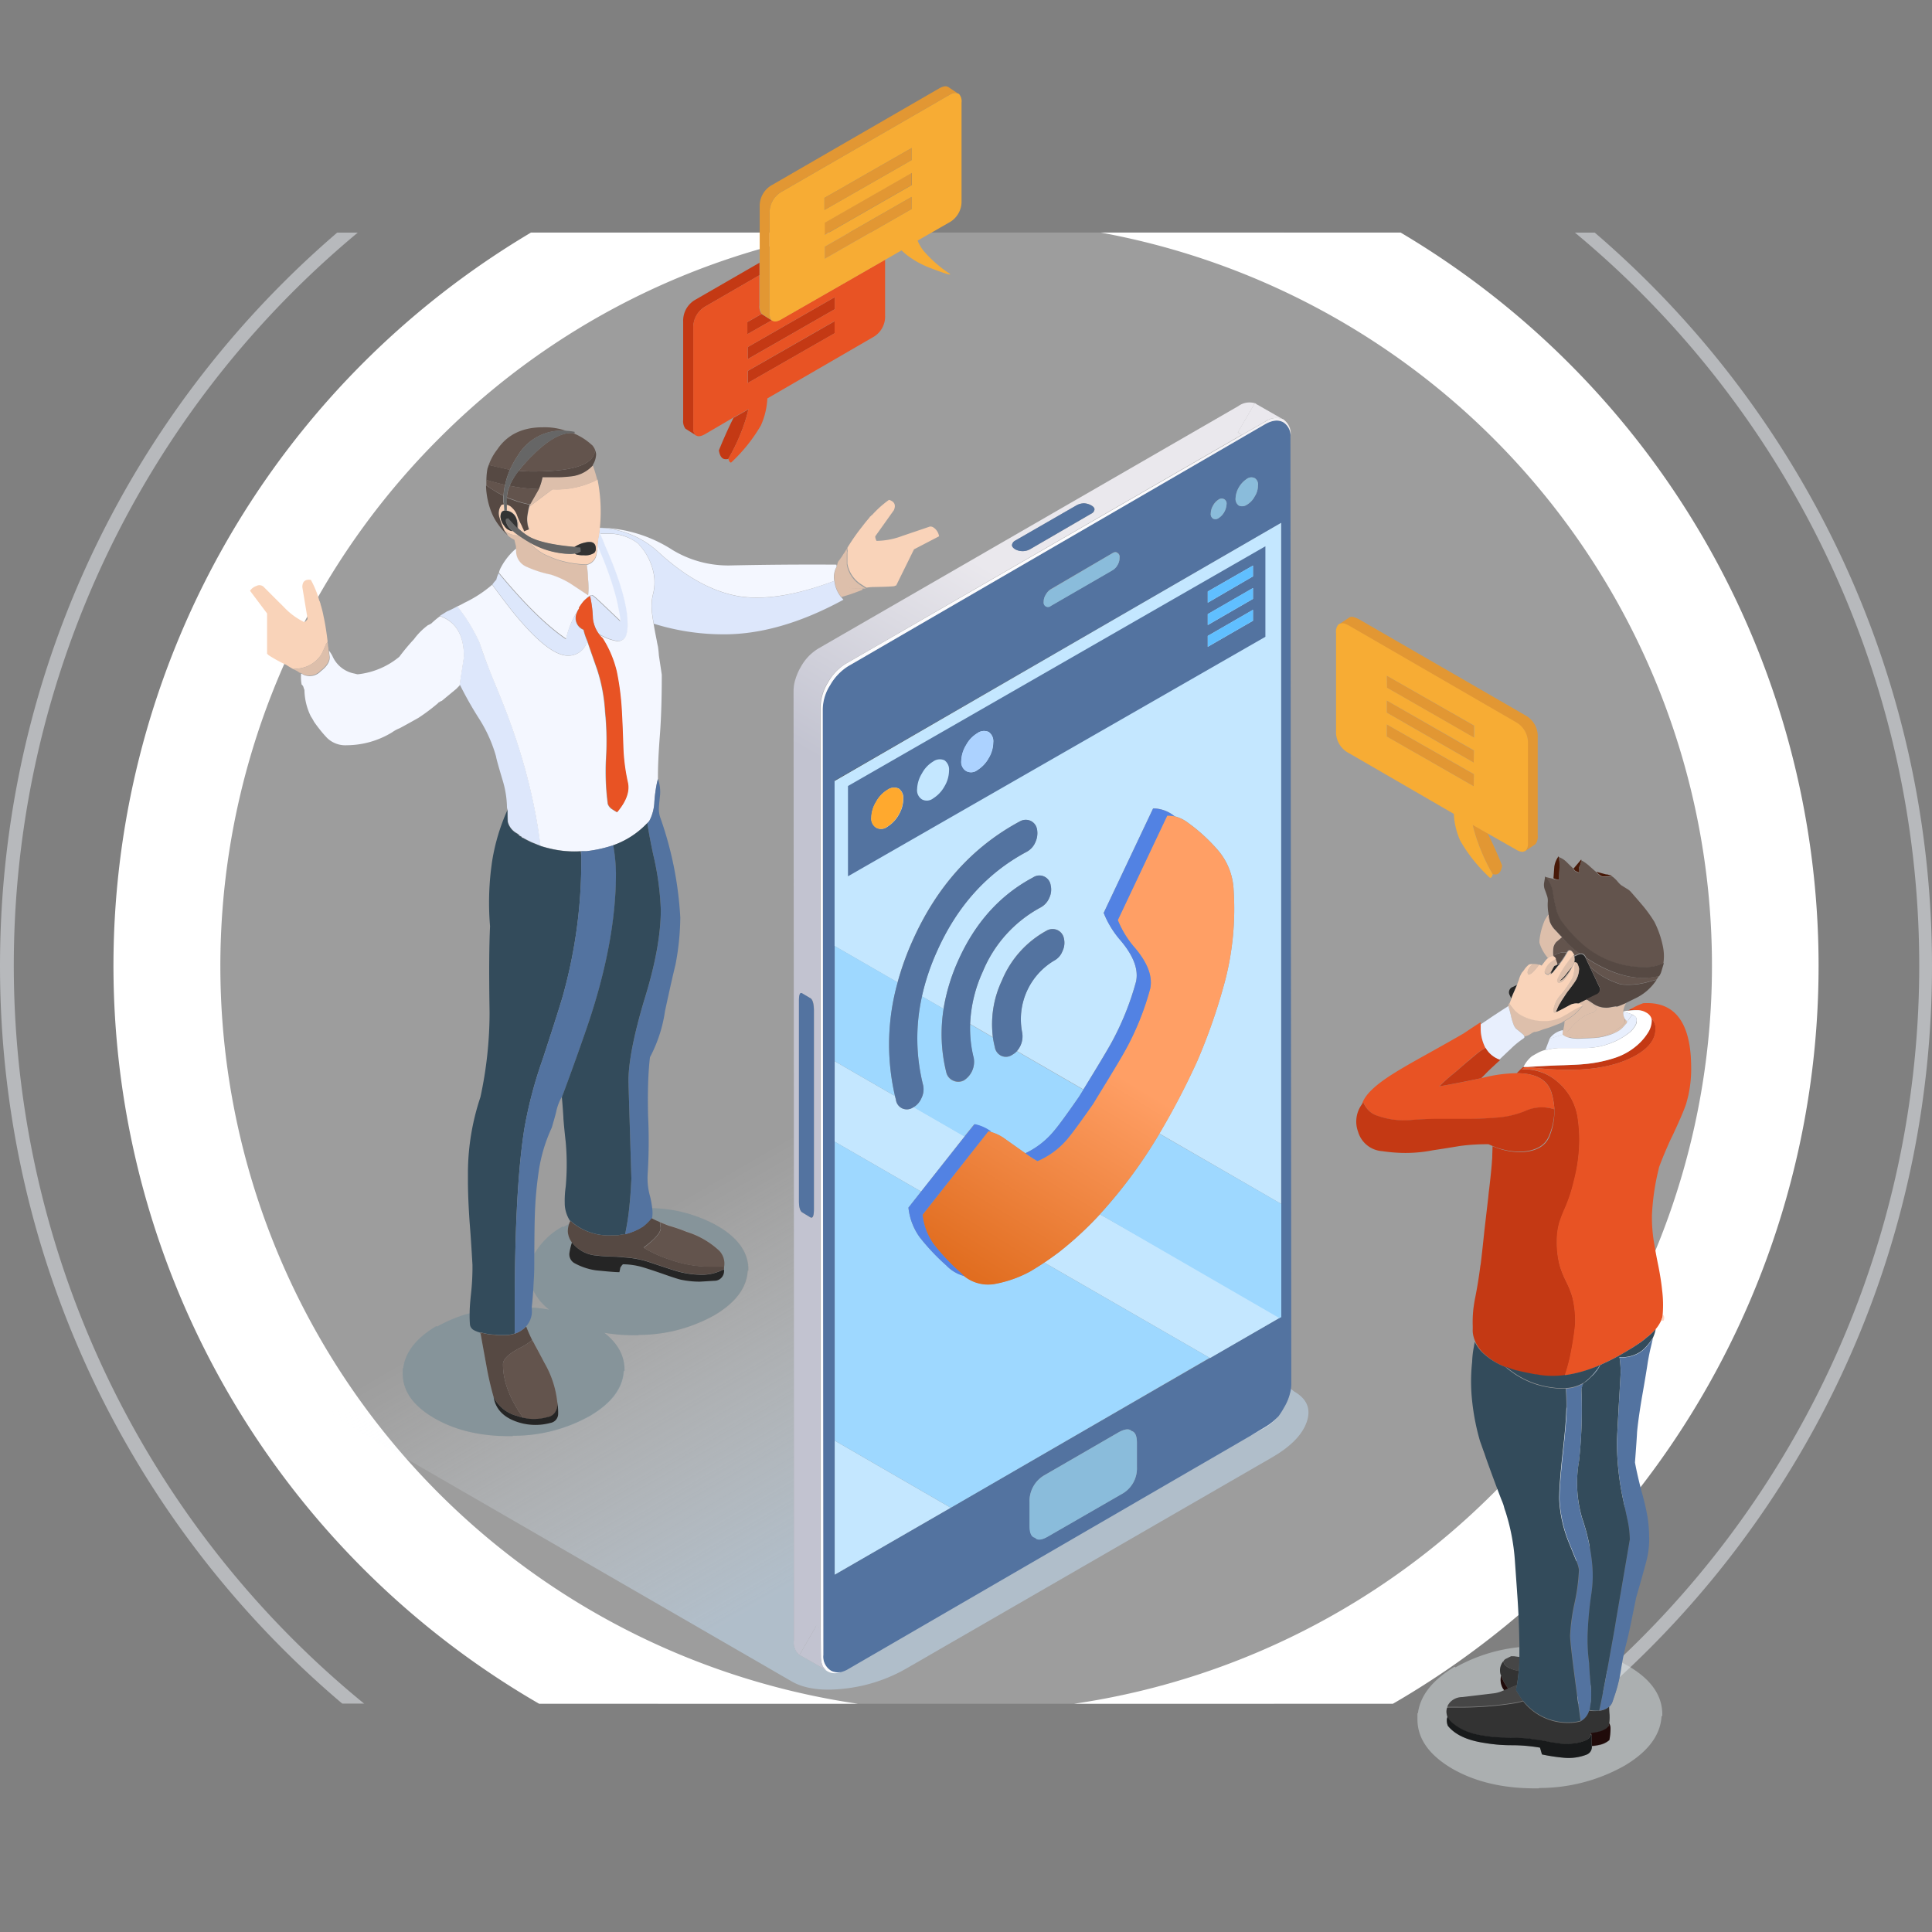 <svg xmlns="http://www.w3.org/2000/svg" xmlns:xlink="http://www.w3.org/1999/xlink" viewBox="0 0 396.57 396.57"><rect x="0" y="0" width="396.57" height="396.57" fill="#808080" stroke="none"/><defs><style>.cls-1{fill:none;}.cls-2{clip-path:url(#clip-path);}.cls-3,.cls-4,.cls-42{fill:#fff;}.cls-3{opacity:0.23;}.cls-5{opacity:0.5;}.cls-6{fill:#edf1f7;}.cls-7{fill-opacity:0.5;fill:url(#linear-gradient);}.cls-10,.cls-11,.cls-12,.cls-13,.cls-14,.cls-15,.cls-16,.cls-17,.cls-18,.cls-19,.cls-20,.cls-21,.cls-22,.cls-23,.cls-24,.cls-25,.cls-26,.cls-27,.cls-28,.cls-29,.cls-30,.cls-31,.cls-32,.cls-33,.cls-34,.cls-35,.cls-36,.cls-37,.cls-38,.cls-39,.cls-40,.cls-41,.cls-42,.cls-43,.cls-44,.cls-45,.cls-46,.cls-7,.cls-8,.cls-9{fill-rule:evenodd;}.cls-8{fill:#ddbfab;}.cls-9{fill:#dde7fb;}.cls-10{fill:#f4f7ff;}.cls-11{fill:#f9d3b9;}.cls-12{fill:#4d7e93;fill-opacity:0.61;}.cls-12,.cls-13{opacity:0.47;}.cls-13{fill:#dce3e5;}.cls-14{fill:#564943;}.cls-15{fill:#63544d;}.cls-16{fill:#334b5b;}.cls-17{fill:#5373a0;}.cls-18{fill:#252525;}.cls-19{fill:#e85324;}.cls-20{fill:#666;}.cls-21{fill:#333;}.cls-22{fill:url(#linear-gradient-2);}.cls-23{fill:#eae8ed;}.cls-24{fill:url(#linear-gradient-3);}.cls-25{fill:#303e48;}.cls-26{fill:#c2c3d0;}.cls-27{fill:#c4e7ff;}.cls-28{fill:#9ed8ff;}.cls-29{fill:#8abcdb;}.cls-30{fill:#60bfff;}.cls-31{fill:#acd2ff;}.cls-32{fill:#ffa92e;}.cls-33{fill:#c43914;}.cls-34{fill:#e29733;}.cls-35{fill:#f7ac34;}.cls-36{fill:#f4aa92;}.cls-37{fill:#e7bca9;}.cls-38{fill:#ffd6c4;}.cls-39{fill:#200b0a;}.cls-40{fill:#464646;}.cls-41{fill:#181a1b;}.cls-43{fill:#471908;}.cls-44{fill:url(#linear-gradient-4);}.cls-45{fill:#5282e3;}.cls-46{fill:#e8effd;}</style><clipPath id="clip-path" transform="translate(-12.94 17.71)"><rect class="cls-1" y="30.03" width="420" height="301.98" rx="10.48"/></clipPath><linearGradient id="linear-gradient" x1="7206.26" y1="6368.09" x2="7360.12" y2="6368.09" gradientTransform="matrix(0.87, 0.5, 1, -0.58, -12505.39, 299.41)" gradientUnits="userSpaceOnUse"><stop offset="0.2" stop-color="#fff" stop-opacity="0"/><stop offset="0.8" stop-color="#c4dff7"/></linearGradient><linearGradient id="linear-gradient-2" x1="1252.95" y1="5911.61" x2="1522.81" y2="5911.61" gradientTransform="matrix(-0.51, 0.86, 0.87, 0.5, -4200.62, -3971.14)" gradientUnits="userSpaceOnUse"><stop offset="0.28" stop-color="#eae8ed"/><stop offset="0.47" stop-color="#c2c3d0"/></linearGradient><linearGradient id="linear-gradient-3" x1="1255.14" y1="5944.73" x2="1525.24" y2="5944.73" gradientTransform="matrix(-0.51, 0.86, 0.87, 0.5, -4202.14, -3970.63)" gradientUnits="userSpaceOnUse"><stop offset="0" stop-color="#eae8ed"/><stop offset="0.16" stop-color="#fcfcfe"/></linearGradient><linearGradient id="linear-gradient-4" x1="10391.37" y1="-2714.56" x2="10498.32" y2="-2714.56" gradientTransform="matrix(0.33, -0.94, -0.87, -0.53, -5580.91, 8609.86)" gradientUnits="userSpaceOnUse"><stop offset="0" stop-color="#e62a9b"/><stop offset="0.2" stop-color="#da6210"/><stop offset="0.8" stop-color="#ff9f65"/></linearGradient></defs><title>Ресурс 12</title><g id="Слой_2" data-name="Слой 2"><g id="Layer_1" data-name="Layer 1"><g class="cls-2"><circle class="cls-3" cx="211.23" cy="180.58" r="164.05" transform="translate(-78.76 219.96) rotate(-45)"/><path class="cls-4" d="M211.23,27.53A153,153,0,0,1,319.45,288.8,153,153,0,1,1,103,72.35,152.05,152.05,0,0,1,211.23,27.53m0-22a175,175,0,1,0,175,175.05,175,175,0,0,0-175-175Z" transform="translate(-12.94 17.71)"/><g class="cls-5"><path class="cls-6" d="M211.23-15A195.5,195.5,0,0,1,349.51,318.86,195.56,195.56,0,1,1,135.11.38,194.29,194.29,0,0,1,211.23-15m0-2.72c-109.51,0-198.29,88.78-198.29,198.29s88.78,198.28,198.29,198.28,198.28-88.78,198.28-198.28S320.74-17.71,211.23-17.71Z" transform="translate(-12.94 17.71)"/></g></g><path class="cls-7" d="M278.55,267.89q4,2.28,2.61,6.28t-7.27,7.36L199.11,324.7a32.63,32.63,0,0,1-12.78,4.2q-6.93.8-10.9-1.49l-114.21-66q-3.93-2.28-2.58-6.28t7.23-7.39L109,222.86c0,.59,0,1.19,0,1.8,0,2.4.12,5.3.36,8.72q.24,2.84.57,8.55a49.39,49.39,0,0,1-.33,6.21c-.14,1.41-.23,2.65-.25,3.72a28.76,28.76,0,0,0-6.69,2.75l-.17-.1q-6.16,3.71-6.8,8.66h-.1v1.25q.11,5.32,6.51,9,6.63,3.82,16.08,3.67V277a32,32,0,0,0,15.92-4.16q6.54-3.9,6.84-9.18h.16v-.53Q141,259,137,255.87a37.25,37.25,0,0,0,7,.49v-.06a31.78,31.78,0,0,0,15.72-4.1q6.44-3.85,6.74-9.08h.13v-.53q-.17-5.11-6.41-8.72a28.88,28.88,0,0,0-13.36-3.6,19.64,19.64,0,0,0-.41-2.31,13.79,13.79,0,0,1-.53-4.49,108.57,108.57,0,0,0,.1-12.12q-.12-5.47.13-9.22a33.47,33.47,0,0,1,7.4-1.68q6.93-.8,10.86,1.48l11.53,6.66,0,110.4a3.3,3.3,0,0,0,1.16,3l0,0,.23.13a.19.19,0,0,0,.13.06l5.27,3,0,0,.36.19a3.12,3.12,0,0,0,2.41,0,5.48,5.48,0,0,0,1.69-.7l82.34-47.76,3.1-1.75a10.58,10.58,0,0,0,2.75-2.31,15.48,15.48,0,0,0,1.12-1.75,10.74,10.74,0,0,0,1.42-3.75ZM122.72,231.82a77,77,0,0,1,.82-9.24,32.2,32.2,0,0,1,2.65-8.82c.08-.24.18-.56.29-1l2.13-1.22c0,.43.06.87.09,1.34.11,1.21.24,2.47.39,3.8a51.24,51.24,0,0,1,0,9.18,20,20,0,0,0-.2,3.37v.19a6.78,6.78,0,0,0,1,3.31.17.17,0,0,0,.1.13,6.21,6.21,0,0,0-.28.66q-.57.3-1.14.63l-.17-.1a15,15,0,0,0-5.84,5.66C122.63,236.29,122.66,233.66,122.72,231.82Zm-.63,18.73q.18-1.55.3-3.42a11.15,11.15,0,0,0,3.28,4,31.2,31.2,0,0,0-3.56-.43A1,1,0,0,1,122.09,250.55Z" transform="translate(-12.94 17.71)"/><path class="cls-8" d="M118.85,94.42l-.33-1.35a4.33,4.33,0,0,1-1.32-.86l-.66-.86A4.81,4.81,0,0,0,118,92a6.33,6.33,0,0,0,1.41.17q.66.47,1.5,1l.72.43a9.41,9.41,0,0,0,4,2.94,18.85,18.85,0,0,0,1.78.71,22.36,22.36,0,0,0,6,1,27.3,27.3,0,0,1,.27,3.07,16.81,16.81,0,0,1,.1,1.83,10.88,10.88,0,0,1-.1,1.31L130,102.12a18.43,18.43,0,0,0-4-1.82,22.82,22.82,0,0,1-5-1.62A3.47,3.47,0,0,1,118.85,95ZM190,103.11l-.07.26a41.61,41.61,0,0,1-4.29,1.47,6.34,6.34,0,0,1-1.39-3.35,4.29,4.29,0,0,1,.49-2.94l-.05-.28.19,0a5,5,0,0,0,.59,2.58,3.16,3.16,0,0,0,2.94,2.24,3.07,3.07,0,0,1,.76,0l.79-.05A.56.56,0,0,1,190,103.11Z" transform="translate(-12.94 17.71)"/><path class="cls-9" d="M186.07,105.39q-13.38,7.29-25.1,7.1a47.73,47.73,0,0,1-13.84-2.18c-.2-1.14-.32-2-.37-2.51a10.19,10.19,0,0,1,.27-3.67,9.63,9.63,0,0,0,0-4.59,12,12,0,0,0-2.31-4.76c-.27-.3-.5-.59-.7-.85a9.73,9.73,0,0,0-5.78-2.12c-.7,0-1.39,0-2.05,0,.31.66.64,1.45,1,2.38q3.76,8.49,4.5,13.86a18.22,18.22,0,0,1,.16,2.36,7.21,7.21,0,0,1-.2,1.88,1.87,1.87,0,0,1-1.88,1.59,11.73,11.73,0,0,1-2.18-.6c-.66-.31-1.22-.58-1.68-.82a6.53,6.53,0,0,1-1.26-3.18,23.87,23.87,0,0,0-.59-4.65,8.5,8.5,0,0,0-1.26,1c.84-1,1.46-1.35,1.85-1a9.94,9.94,0,0,1,1,.86c.91.83,2.44,2.29,4.6,4.36-.13-.93-.29-1.89-.5-2.86-.33-1.58-.76-3.21-1.29-4.91-.66-2.07-1.46-4.21-2.41-6.44a6.53,6.53,0,0,0-.53-1.22c.09-.68.16-1.21.2-1.58s.12-.74.17-1,.09-.81.13-1.2a18.85,18.85,0,0,1,12.29,5.2c.82.75,1.65,1.45,2.47,2.11q6.87,5.47,13.58,6.71,7.95,1.38,19.85-3.14a6.34,6.34,0,0,0,1.39,3.35C185.75,105,185.9,105.21,186.07,105.39Z" transform="translate(-12.94 17.71)"/><path class="cls-9" d="M117,147.86a20,20,0,0,0-.82-5.18c-.9-3-1.38-4.73-1.42-5.12a29.1,29.1,0,0,0-3.34-7.53,75.57,75.57,0,0,1-4.06-7.14c-.07.09-.12.13-.17.13a2.27,2.27,0,0,0,.17-.82c.53-3.35.79-5.07.79-5.15q0-6.61-4.92-8.33c.48-.33,1-.64,1.45-.92a22.14,22.14,0,0,0,2.15-1.06,34.7,34.7,0,0,1,4.59,7.53c.53,1.72,1.52,4.39,3,8s2.64,6.54,3.27,8.32a120,120,0,0,1,4.43,15.06,103.3,103.3,0,0,1,1.78,10.24l-1.78-.72c-.57-.27-1.16-.57-1.75-.9-.15,0-.24-.07-.26-.16l-.1-.1a2.29,2.29,0,0,0-.43-.2l0-.13c-.13-.07-.19-.12-.19-.17a.25.25,0,0,1-.2-.13A3.74,3.74,0,0,1,117.2,151c0-.5-.06-1.33-.06-2.47A1.55,1.55,0,0,1,117,147.86Z" transform="translate(-12.94 17.71)"/><path class="cls-9" d="M133.25,114.57a4,4,0,0,1-3.73,2.28q-4.13,0-11.72-9.51c-1.37-1.77-2.64-3.45-3.8-5.06a8.32,8.32,0,0,1,.82-1,5.79,5.79,0,0,1,.47-1.33q7.89,9.55,13.8,13.55a17.84,17.84,0,0,1,2.35-5.69s-.06.14-.1.27a2.56,2.56,0,0,0,1.35,3.5,14.09,14.09,0,0,0,.83,2.44A4,4,0,0,0,133.25,114.57Z" transform="translate(-12.94 17.71)"/><path class="cls-10" d="M164.37,104.63q-6.72-1.23-13.58-6.71c-.82-.66-1.65-1.36-2.47-2.11A18.85,18.85,0,0,0,136,90.61v0a28.5,28.5,0,0,1,15,4.58,22.07,22.07,0,0,0,11.63,3.17q11-.24,22-.17v.12l.05.28a4.29,4.29,0,0,0-.49,2.94Q172.33,106,164.37,104.63Z" transform="translate(-12.94 17.71)"/><path class="cls-10" d="M131.8,107v.06a.58.58,0,0,0,0,.14.43.43,0,0,0-.13.19.24.24,0,0,0-.1.17.17.17,0,0,0-.07.13l0,0a17.84,17.84,0,0,0-2.35,5.69q-5.91-4-13.8-13.55a5.72,5.72,0,0,1,.26-.76,13.18,13.18,0,0,1,2.71-3.69,2.08,2.08,0,0,1,.59-.43,3.47,3.47,0,0,0,2.08,3.66,22.82,22.82,0,0,0,5,1.62,18.43,18.43,0,0,1,4,1.82l3.67,2.41a10.88,10.88,0,0,0,.1-1.31,16.81,16.81,0,0,0-.1-1.83,27.3,27.3,0,0,0-.27-3.07,2.61,2.61,0,0,0,2-2.18c.11-.64.19-1.21.23-1.72a6.53,6.53,0,0,1,.53,1.22c.95,2.23,1.75,4.37,2.41,6.44.53,1.7,1,3.33,1.29,4.91.21,1,.37,1.93.5,2.86-2.16-2.07-3.69-3.53-4.6-4.36a9.94,9.94,0,0,0-1-.86c-.39-.33-1,0-1.85,1A10.33,10.33,0,0,0,131.8,107Z" transform="translate(-12.94 17.71)"/><path class="cls-10" d="M81.2,117a6.14,6.14,0,0,0,4.56,3.56,4.46,4.46,0,0,0,.59.14,16,16,0,0,0,8.56-3.6,42.39,42.39,0,0,1,3-3.6,13.7,13.7,0,0,1,2.87-2.88,4.15,4.15,0,0,0,.7-.36,18.19,18.19,0,0,1,1.78-1.49q4.92,1.73,4.92,8.33c0,.08-.26,1.8-.79,5.15a2.27,2.27,0,0,1-.17.82c-.17.16-.36.35-.56.57l-3.07,2.54c-.11,0-.18,0-.2.1a.22.22,0,0,0-.2.1.58.58,0,0,0-.36.26,39.23,39.23,0,0,1-4,3c-.75.42-2,1.13-3.83,2.12a7.32,7.32,0,0,0-1.59.86,18,18,0,0,1-9.28,2.64,5.36,5.36,0,0,1-4-1.45,22.9,22.9,0,0,1-1.72-2c-.33-.41-.66-.87-1-1.35a11.57,11.57,0,0,0-.66-1.12,12.66,12.66,0,0,1-1.32-5.42c-.07-.18-.15-.41-.23-.69a1.62,1.62,0,0,0-.37-.47v-.1a8.55,8.55,0,0,1-.08-2.13,2.67,2.67,0,0,1,.45.25,3.12,3.12,0,0,0,3.6-.72c1.3-1,1.9-2,1.81-3l-.16-1.23h0A5.92,5.92,0,0,1,81.2,117Z" transform="translate(-12.94 17.71)"/><path class="cls-10" d="M122.09,145.68a120,120,0,0,0-4.43-15.06c-.63-1.78-1.72-4.56-3.27-8.32s-2.44-6.31-3-8a34.7,34.7,0,0,0-4.59-7.53,15.18,15.18,0,0,0,1.49-.76,25.25,25.25,0,0,0,5.68-3.7c1.16,1.61,2.43,3.29,3.8,5.06q7.59,9.51,11.72,9.51a4,4,0,0,0,3.73-2.28,4,4,0,0,1,.27-.6c.53,1.55,1.2,3.46,2,5.75a34.47,34.47,0,0,1,1.62,8.62,59.74,59.74,0,0,1,.2,9.55,50.33,50.33,0,0,0,.36,9.41,2.18,2.18,0,0,0,.76,1c.27.18.64.41,1.13.7q2.84-3.37,2.18-6.15a39.51,39.51,0,0,1-.93-7.53q-.16-5.09-.33-7.63a54.66,54.66,0,0,0-1-7.53,22.37,22.37,0,0,0-2.9-6.87,6.17,6.17,0,0,1-.76-.82c.46.24,1,.51,1.68.82a11.73,11.73,0,0,0,2.18.6,1.87,1.87,0,0,0,1.88-1.59,7.21,7.21,0,0,0,.2-1.88,18.22,18.22,0,0,0-.16-2.36q-.74-5.37-4.5-13.86c-.35-.93-.68-1.72-1-2.38.66,0,1.35,0,2.05,0A9.73,9.73,0,0,1,144,93.93c.2.26.43.55.7.85A12,12,0,0,1,147,99.54a9.63,9.63,0,0,1,0,4.59,10.19,10.19,0,0,0-.27,3.67c.05.53.17,1.37.37,2.51.16,1,.38,2.14.66,3.53.06.38.14.75.23,1.13.09.57.15,1.2.2,1.88l.59,3.93v.2q0,7.23-.4,12.35c-.26,3.41-.39,6.17-.39,8.26v.59c-.09.33-.17.64-.23.93a30.26,30.26,0,0,0-.5,3.76,9.26,9.26,0,0,1-.92,3.7,1.93,1.93,0,0,1-.53.66,17.74,17.74,0,0,1-7,4.56,27.15,27.15,0,0,1-5.49,1.22l-1.09,0a21.23,21.23,0,0,1-6.37-.56,20.13,20.13,0,0,1-2-.56A103.3,103.3,0,0,0,122.09,145.68Z" transform="translate(-12.94 17.71)"/><path class="cls-11" d="M115.45,88.48a2.83,2.83,0,0,1,.43-2.55,2.77,2.77,0,0,1,.48-.11,1.1,1.1,0,0,0,0,.18c0,.42.06.78.06,1.07-.5.08-.76.52-.76,1.31a3.22,3.22,0,0,0,.76,1.78,2.32,2.32,0,0,0,1.75,1.12c.34.3.73.6,1.18.93A6.33,6.33,0,0,1,118,92a4.81,4.81,0,0,1-1.42-.69A17.55,17.55,0,0,1,115.45,88.48Zm1.49-2.65a2.1,2.1,0,0,1,1.19.66,3.76,3.76,0,0,1,1,1.52,15.13,15.13,0,0,0,.9,2c.13.31.27.62.43.93a3.1,3.1,0,0,1,.1.36l1-.4a5.77,5.77,0,0,1-.24-3.3,11.6,11.6,0,0,1,.33-1.35l4.7-3.54a18.25,18.25,0,0,0,9.24-2,33.48,33.48,0,0,1,.5,9.76v0c0,.39-.09.8-.13,1.2s-.1.63-.17,1-.11.9-.2,1.58c0,.51-.12,1.08-.23,1.72a2.61,2.61,0,0,1-2,2.18,22.36,22.36,0,0,1-6-1,18.85,18.85,0,0,1-1.78-.71,9.41,9.41,0,0,1-4-2.94A17.31,17.31,0,0,0,130.05,96a6.06,6.06,0,0,0,.89-.07,1.56,1.56,0,0,0,.43.2,5.48,5.48,0,0,0,1.45.13,3.26,3.26,0,0,0,2.09-.49,1.11,1.11,0,0,0,.33-.86c0-1.24-.79-1.64-2.35-1.23a5.8,5.8,0,0,0-2,.9q-6.74-.6-9.41-2.15a12.72,12.72,0,0,1-2.18-1.67c.09-.06.13-.18.13-.38a2.94,2.94,0,0,0-.44-1.63,2.46,2.46,0,0,0-1.51-1.54,2.73,2.73,0,0,0-.51-.13C116.92,86.77,116.93,86.35,116.94,85.83ZM71.69,118.76a28.46,28.46,0,0,1-3.64-2,1,1,0,0,0-.29-.26v-8.29l-3.5-4.66a2.62,2.62,0,0,1,1.35-1,1.26,1.26,0,0,1,1.45.2c1,1,2.3,2.32,4.07,4.06A14.25,14.25,0,0,0,75.42,110a1.87,1.87,0,0,0,.66-.66L75,102.81c0-1.17.59-1.66,1.75-1.49a19.64,19.64,0,0,1,1.75,4.33.49.49,0,0,1,.14.36.5.5,0,0,1,.1.33,20.88,20.88,0,0,1,.62,2.48c.31,1.39.59,3.11.83,5.15a1.72,1.72,0,0,1-.17.33,1.62,1.62,0,0,0-.29.53c0,.08-.07.16-.1.23-.36.84-.59,1.34-.7,1.52a6.35,6.35,0,0,1-4,2.81l-.28.07-1.52.16C72.71,119.4,72.24,119.12,71.69,118.76ZM189.8,90.52q.82-1.08,1.62-2a.37.37,0,0,1,.26-.26.49.49,0,0,1,.27-.26,21.27,21.27,0,0,1,3.47-3.11c1.14.35,1.46,1.06,1,2.12l-3.83,5.38a2.08,2.08,0,0,0,.27.92,15.32,15.32,0,0,0,5.25-1l5.45-1.85c.44-.2.9-.06,1.39.43a2.71,2.71,0,0,1,.75,1.48l-5.15,2.68-3.66,7.43a.66.66,0,0,0-.37.13c-.77.09-2.13.14-4.09.17-.69,0-1.24.08-1.65.13l-.95-.61-.38-.25a6.34,6.34,0,0,1-2.57-4.06c0-.14,0-.27,0-.4s0-.86,0-1.91a1.22,1.22,0,0,0,0-.6q0-.27,0-.36C187.88,93.08,188.9,91.65,189.8,90.52Z" transform="translate(-12.94 17.71)"/><path class="cls-8" d="M126.29,82.76l-4.7,3.54.14-.47,1.81-3.17a11.67,11.67,0,0,0,.76-2.44h1.29c.6,0,1.09,0,1.49,0a22.3,22.3,0,0,0,2.87-.16,7,7,0,0,0,4.66-2.28,30.77,30.77,0,0,1,.92,3A18.25,18.25,0,0,1,126.29,82.76Zm-6.91,7.63c0,.2,0,.32-.13.38l-.1-.1v-.54a4,4,0,0,0-.21-1.37A2.94,2.94,0,0,1,119.38,90.39Zm-44.92,30a6.9,6.9,0,0,0-1.35-.76l1.52-.16.28-.07a6.35,6.35,0,0,0,4-2.81c.11-.18.34-.68.7-1.52,0-.07.06-.15.1-.23a1.62,1.62,0,0,1,.29-.53,1.72,1.72,0,0,0,.17-.33,5.92,5.92,0,0,1,.1.93,3.9,3.9,0,0,1,.1.81h0l.16,1.23c.09,1-.51,2-1.81,3a3.12,3.12,0,0,1-3.6.72,2.67,2.67,0,0,0-.45-.25Zm110.68-23,.7-1a4.36,4.36,0,0,1,.46-.69c.13-.24.29-.51.46-.79q0,.09,0,.36a1.22,1.22,0,0,1,0,.6c0,1,0,1.69,0,1.91s0,.26,0,.4a6.34,6.34,0,0,0,2.57,4.06l.38.25.95.61-.8,0-.79.05a3.07,3.07,0,0,0-.76,0,3.16,3.16,0,0,1-2.94-2.24,5,5,0,0,1-.59-2.58A2.16,2.16,0,0,1,185.14,97.33Z" transform="translate(-12.94 17.71)"/><path class="cls-12" d="M146.76,232.35v-.13a6.89,6.89,0,0,0,0-1.95,28.88,28.88,0,0,1,13.36,3.6q6.24,3.6,6.41,8.72v.53h-.13q-.3,5.22-6.74,9.08A31.78,31.78,0,0,1,144,256.3v.06a37.25,37.25,0,0,1-7-.49q4,3.17,4.14,7.3v.53H141q-.3,5.28-6.84,9.18A32,32,0,0,1,118.19,277v.07q-9.45.17-16.08-3.67-6.4-3.7-6.51-9v-1.25h.1q.63-5,6.8-8.66l.17.1a28.76,28.76,0,0,1,6.69-2.75,20.41,20.41,0,0,0,.08,2.46,1.6,1.6,0,0,0,.76,1,6,6,0,0,0,1.25.5.73.73,0,0,0,.14.26c.26,1.48.65,3.59,1.15,6.34a63.35,63.35,0,0,0,1.52,6.64q.57,3.54,4.59,5a11.72,11.72,0,0,0,7.1.29,1.89,1.89,0,0,0,1.56-1.78,12,12,0,0,0-.2-2.51,20.28,20.28,0,0,0-2.61-8c-.86-1.68-1.52-2.92-2-3.74-.16-.31-.34-.62-.56-1-.53-1.1-.94-2-1.23-2.8a4.69,4.69,0,0,0,1.18-3.83,31.2,31.2,0,0,1,3.56.43,11.15,11.15,0,0,1-3.28-4c.11-1.72.19-3.64.23-5.76v-1.64a15,15,0,0,1,5.84-5.66l.17.1q.57-.33,1.14-.63a4.93,4.93,0,0,0-.25,1.55,4.13,4.13,0,0,0,.83,2.22,12.79,12.79,0,0,0-.53,2.24,2.1,2.1,0,0,0,.92,1.95,12.94,12.94,0,0,0,4.56,1.55c2.12.2,3.71.32,4.79.37.09-.4.14-.69.17-.86a2.5,2.5,0,0,1,.56-.76,15.24,15.24,0,0,1,4,.59c.82.24,2.13.67,3.94,1.29,1.6.57,2.88,1,3.83,1.26a19.1,19.1,0,0,0,4,.43l3.33-.2a2,2,0,0,0,1.62-2.35,4.58,4.58,0,0,0,0-.53,3.8,3.8,0,0,0-1-3.33,17.24,17.24,0,0,0-6.71-3.87,33.46,33.46,0,0,0-3.63-1.25c-.64-.24-1.24-.49-1.82-.73A11.66,11.66,0,0,1,146.76,232.35Z" transform="translate(-12.94 17.71)"/><path class="cls-13" d="M309.93,333.92a6.43,6.43,0,0,0,.16.72,3.33,3.33,0,0,0-.16.53,2.93,2.93,0,0,0,.2,1.36c1.49,1.85,4,3,7.56,3.53a32.79,32.79,0,0,0,5.68.46,34.46,34.46,0,0,1,5.68.5l.4,1.39a37.31,37.31,0,0,0,4.59.69,10.22,10.22,0,0,0,4.52-.63,1.7,1.7,0,0,0,1.13-1.72,10.11,10.11,0,0,0,1.52-.23,4.41,4.41,0,0,0,2.08-1,14.24,14.24,0,0,0,.23-2.22,2.6,2.6,0,0,0-.27-1.25,8.48,8.48,0,0,0,.07-1.88c0-.58-.06-1.09-.08-1.54a2.39,2.39,0,0,0,.68-1.07v0l.49-1.45a30.08,30.08,0,0,0,1.22-5.12c.07-.47.16-.95.25-1.44l1.11.61q7,4,7.16,9.78v.6H354q-.33,5.83-7.53,10.14a35.52,35.52,0,0,1-17.61,4.62v.07q-10.47.17-17.77-4-7.09-4.14-7.2-10v-1.42h.1q.7-5.44,7.53-9.54l.17.13a33.68,33.68,0,0,1,13.13-4.15c0,.66,0,1.31,0,2v.11l-.33-.05-.76-.1h-.33a1.24,1.24,0,0,0-.23,0h-.06l-1.19.59a1.65,1.65,0,0,0-.33.37v0a.49.49,0,0,0-.17.2,2.89,2.89,0,0,0-.39,2.64l.06.13a5.15,5.15,0,0,0-.1.89,3.65,3.65,0,0,0,.56,1.89c.07.11.14.22.2.33l-.62.26a6.37,6.37,0,0,1-1.62.4l-6.38.76a3.43,3.43,0,0,0-2.61,1.19l-.06.09a2.37,2.37,0,0,0-.4.73A2.47,2.47,0,0,0,309.93,333.92Z" transform="translate(-12.94 17.71)"/><path class="cls-14" d="M113.27,77.71c1.14.28,2.59.61,4.34,1a16,16,0,0,0-1,3.11c-1.23-.28-2.51-.61-3.83-1A13.39,13.39,0,0,1,113,78.5C113.1,78.21,113.18,78,113.27,77.71Zm2.12,12.48A11.93,11.93,0,0,1,114,87.88a15.93,15.93,0,0,1-.89-2.71,16.26,16.26,0,0,1-.4-2.87v-.4c.71.51,1.51,1,2.41,1.56l1.11.57c0,.26,0,.52,0,.78s0,.46.12,1a2.77,2.77,0,0,0-.48.11,2.83,2.83,0,0,0-.43,2.55,17.55,17.55,0,0,0,1.09,2.87l.66.86A13.5,13.5,0,0,1,115.39,90.19Zm2.16-8.2a14.49,14.49,0,0,1,1.85-3.08,22.36,22.36,0,0,0,2.29.15q13.16.14,13.38-4.39a2.24,2.24,0,0,1,.23.86,4.27,4.27,0,0,1-.66,2.15.19.19,0,0,0,0,.13A7,7,0,0,1,130,80.09a22.3,22.3,0,0,1-2.87.16c-.4,0-.89,0-1.49,0H124.3a11.67,11.67,0,0,1-.76,2.44A33,33,0,0,1,117.55,82Zm3.71,5.66a5.77,5.77,0,0,0,.24,3.3l-1,.4a3.1,3.1,0,0,0-.1-.36c-.16-.31-.3-.62-.43-.93a15.13,15.13,0,0,1-.9-2,3.76,3.76,0,0,0-1-1.52,2.1,2.1,0,0,0-1.19-.66q0-.63,0-1.47l.4.19c.59.19,1.18.4,1.75.62a24,24,0,0,0,2.61.66l-.14.47A11.6,11.6,0,0,0,121.26,87.65Zm-6.87,168.62h.14a5.06,5.06,0,0,0,1,.09h.89a6.76,6.76,0,0,0,2.21-.33,5.93,5.93,0,0,0,2.31-1.48c.29.77.7,1.7,1.23,2.8a13,13,0,0,1-2.51,1.62c-2.32,1.21-3.47,2.33-3.47,3.34q0,5.25,4.16,11a10.69,10.69,0,0,1-1.22-.36,7.48,7.48,0,0,1-4.86-3.87,63.35,63.35,0,0,1-1.52-6.64c-.5-2.75-.89-4.86-1.15-6.34l.2-.2v-.06A10.77,10.77,0,0,0,114.39,256.27Zm16-23.06a11.68,11.68,0,0,0,8.17,2.64h1.26a7,7,0,0,1,1.39-.23,12,12,0,0,0,3.8-1.65,11.87,11.87,0,0,0,1.71-1.75v.13a11.66,11.66,0,0,0,1.65.76l.17,1.26q0,1.38-3.5,4a25,25,0,0,0,5.25,2.41,24.5,24.5,0,0,0,8.13,1.48h3.13a4.58,4.58,0,0,1,0,.53,9.55,9.55,0,0,1-5.09,1.12,18.64,18.64,0,0,1-5.12-.89q-1.65-.5-5-1.65a20.12,20.12,0,0,0-5.15-1,24.28,24.28,0,0,0-2.87-.17c-1.35-.06-2.35-.14-3-.23a7,7,0,0,1-5-2.67,4.13,4.13,0,0,1-.83-2.22,4.93,4.93,0,0,1,.25-1.55,6.21,6.21,0,0,1,.28-.66C130.18,233,130.3,233.11,130.43,233.21Z" transform="translate(-12.94 17.71)"/><path class="cls-15" d="M119.28,75.73a19.92,19.92,0,0,0-1.67,3c-1.75-.36-3.2-.69-4.34-1-.09.24-.17.5-.26.79A11.31,11.31,0,0,1,115,74.57Q118.07,70,124.3,70a13.29,13.29,0,0,1,4.88.74A10.44,10.44,0,0,0,119.28,75.73ZM117,84.35a6.67,6.67,0,0,1,.58-2.36,33,33,0,0,0,6,.67l-1.81,3.17a24,24,0,0,1-2.61-.66c-.57-.22-1.16-.43-1.75-.62l-.4-.19Zm-1.82-.89c-.9-.53-1.7-1-2.41-1.56V80.78c1.32.4,2.6.73,3.83,1a14.2,14.2,0,0,0-.31,2.24Zm19.26-9.85a3.15,3.15,0,0,1,.66,1.06q-.23,4.53-13.38,4.39a22.36,22.36,0,0,1-2.29-.15,31.59,31.59,0,0,1,2.82-3.15q4.84-4.85,8.28-4.58A12.61,12.61,0,0,1,134.41,73.61ZM111.79,255.84v.06l-.2.2a.73.73,0,0,1-.14-.26Zm4.39,6.47c0-1,1.15-2.13,3.47-3.34a13,13,0,0,0,2.51-1.62c.22.34.4.65.56,1,.46.82,1.12,2.06,2,3.74a20.28,20.28,0,0,1,2.61,8,3.06,3.06,0,0,1-.36,2,2.24,2.24,0,0,1-1.66,1.13,10.14,10.14,0,0,1-3.79.33c-.38-.05-.76-.11-1.16-.2Q116.18,267.57,116.18,262.31Zm42.28-20a24.5,24.5,0,0,1-8.13-1.48,25,25,0,0,1-5.25-2.41q3.49-2.66,3.5-4l-.17-1.26c.58.24,1.18.49,1.82.73a33.46,33.46,0,0,1,3.63,1.25,17.24,17.24,0,0,1,6.71,3.87,3.8,3.8,0,0,1,1,3.33Z" transform="translate(-12.94 17.71)"/><path class="cls-16" d="M132.26,158.2a102.3,102.3,0,0,1-3.56,27.68q-.54,2.15-4.36,13.81a88.37,88.37,0,0,0-3.7,13.9c-.15.89-.29,1.83-.42,2.81q-1.64,12.3-1.61,34.22c0,1.21,0,2.44,0,3.7V256a6.76,6.76,0,0,1-2.21.33h-.89a5.06,5.06,0,0,1-1-.09h-.14a10.77,10.77,0,0,1-2.6-.43h-.34a6,6,0,0,1-1.25-.5,1.6,1.6,0,0,1-.76-1,20.41,20.41,0,0,1-.08-2.46c0-1.07.11-2.31.25-3.72a49.39,49.39,0,0,0,.33-6.21q-.33-5.72-.57-8.55c-.24-3.42-.36-6.32-.36-8.72,0-.61,0-1.21,0-1.8a49.29,49.29,0,0,1,2.56-15.35,81.83,81.83,0,0,0,1.88-17.44q-.19-11.79.1-17.63a57.67,57.67,0,0,1,.46-13.58,41.6,41.6,0,0,1,3.11-10.3c0,1.14,0,2,.06,2.47a3.74,3.74,0,0,0,1.92,2.38.25.25,0,0,0,.2.13c0,.05.06.1.19.17l0,.13a2.29,2.29,0,0,1,.43.2l.1.1c0,.09.11.14.26.16.59.33,1.18.63,1.75.9l1.78.72a20.13,20.13,0,0,0,2,.56,21.23,21.23,0,0,0,6.37.56Z" transform="translate(-12.94 17.71)"/><path class="cls-17" d="M343,324.32q.18-1,.36-2c.25-1.4.52-2.89.8-4.48.18-1.05.35-2.05.51-3q2.82-16.44,2.82-16.5a19.49,19.49,0,0,0-.43-3.83c-.37-1.72-.67-3.08-.89-4.1a56.89,56.89,0,0,1-1.32-12.25c0-.29.12-2.64.36-7.07s.4-6.78.4-7.07a21.67,21.67,0,0,0-.23-3.1h.13a7,7,0,0,0,3-.5,5.77,5.77,0,0,0,2.15-1.45,12,12,0,0,0,1.57-2l-.58,2.46c-.22,1-.38,1.88-.49,2.54-.14,1-.53,3.39-1.19,7.14q-.76,4.51-1,7.16-.06,1.4-.43,6.21c.33,1.81.81,3.87,1.42,6.18a50.14,50.14,0,0,1,1.16,5,28,28,0,0,1,.33,4.06,17.54,17.54,0,0,1-.66,5.35q-.74,2.78-2,7.11l-1.06,5.21c-.35,1.77-.73,3.38-1.12,4.86-.27,1.13-.5,2.22-.68,3.25-.09.49-.18,1-.25,1.44a30.08,30.08,0,0,1-1.22,5.12l-.49,1.45v0a2.39,2.39,0,0,1-.68,1.07,3.72,3.72,0,0,1-.48.35,3.5,3.5,0,0,1-.76.33c-.26.06-.53.12-.79.16C341.68,331.28,342.27,328.24,343,324.32Z" transform="translate(-12.94 17.71)"/><path class="cls-17" d="M341.39,262.49a4.06,4.06,0,0,1-.45.84,7.89,7.89,0,0,1-1.42,1.59,11.69,11.69,0,0,0,1.16-1.39c.2-.28.43-.63.69-1Z" transform="translate(-12.94 17.71)"/><path class="cls-17" d="M336.35,327.51c-.7-5.32-1.06-8.48-1.06-9.48a40,40,0,0,1,.9-6.61,38.91,38.91,0,0,0,.92-6.9,7.78,7.78,0,0,0-.63-2c-.88-2.18-1.35-3.35-1.42-3.51a26.81,26.81,0,0,1-2-9c0-2,.24-5.23.73-9.68s.75-7.62.75-9.58c0-1.17,0-2.31-.16-3.42a8,8,0,0,0,3.65-1.11,3.14,3.14,0,0,0-.48,1.52,97.32,97.32,0,0,1-.49,14.5,25.69,25.69,0,0,0,.66,11.83,40.46,40.46,0,0,1,2,9,25.15,25.15,0,0,1-.13,6.45,72.77,72.77,0,0,0-.73,7.36,36,36,0,0,0,.27,6.87q.06,1.82.36,4.86a15.59,15.59,0,0,1-.28,4.75s0,0,0,0a3.58,3.58,0,0,1-1.75,2.18C337,332.46,336.65,329.79,336.35,327.51Z" transform="translate(-12.94 17.71)"/><path class="cls-17" d="M145.05,234a12,12,0,0,1-3.8,1.65,51.52,51.52,0,0,0,.84-5.28c.2-1.86.35-3.89.45-6.11q-.6-19.83-.6-19.95v-.38q.1-5.81,3.24-16.34,3.4-10.86,3.4-18.53A57.83,57.83,0,0,0,147,157.61q-.85-4.06-1.19-6.38a1.93,1.93,0,0,0,.53-.66,9.26,9.26,0,0,0,.92-3.7,30.26,30.26,0,0,1,.5-3.76c.06-.29.14-.6.23-.93a7.77,7.77,0,0,1,.39,3.73c-.13,1.28-.19,2-.19,2.28a5.42,5.42,0,0,0,.39,2.22,73.41,73.41,0,0,1,4,20.24,53,53,0,0,1-1,9.71c-.26,1-1,4.18-2.14,9.48a29,29,0,0,1-3.08,9.45c-.11.85-.19,1.79-.26,2.84q-.25,3.75-.13,9.22a108.57,108.57,0,0,1-.1,12.12,13.79,13.79,0,0,0,.53,4.49,19.64,19.64,0,0,1,.41,2.31,6.89,6.89,0,0,1,0,1.95A11.87,11.87,0,0,1,145.05,234ZM128.3,207.38a10,10,0,0,0-1.19,3.11c-.24.94-.45,1.71-.63,2.29-.11.42-.21.74-.29,1a32.2,32.2,0,0,0-2.65,8.82,77,77,0,0,0-.82,9.24c-.06,1.84-.09,4.47-.1,7.91v1.64c0,2.12-.12,4-.23,5.76q-.12,1.88-.3,3.42a1,1,0,0,0,0,.17,4.69,4.69,0,0,1-1.18,3.83,5.93,5.93,0,0,1-2.31,1.48v-1.71c0-1.26,0-2.49,0-3.7q0-21.92,1.61-34.22c.13-1,.27-1.92.42-2.81a88.37,88.37,0,0,1,3.7-13.9q3.82-11.67,4.36-13.81a102.3,102.3,0,0,0,3.56-27.68V157l1.09,0a27.15,27.15,0,0,0,5.49-1.22,34.54,34.54,0,0,1,.56,5.85q0,14.36-6.15,32.1-2.5,7.23-4.95,13.77Z" transform="translate(-12.94 17.71)"/><path class="cls-18" d="M127.51,272.58a1.89,1.89,0,0,1-1.56,1.78,11.72,11.72,0,0,1-7.1-.29q-4-1.45-4.59-5a7.48,7.48,0,0,0,4.86,3.87,10.69,10.69,0,0,0,1.22.36c.4.09.78.15,1.16.2a10.14,10.14,0,0,0,3.79-.33,2.24,2.24,0,0,0,1.66-1.13,3.06,3.06,0,0,0,.36-2A12,12,0,0,1,127.51,272.58Zm195.33-86a1.17,1.17,0,0,1,.66-1.72l.8-.39c-.2.48-.46,1.07-.76,1.75v0c-.15.34-.28.66-.4,1Zm9.78-6.28h0v0l.48-.25-.18.25a4.74,4.74,0,0,0-.43.5l-.89,1.12-.1.07a2.53,2.53,0,0,1-.3.23.28.28,0,0,0-.16.13c.11-.22.21-.43.29-.63.2-.38.39-.74.58-1.07l.42-.2Zm4.26,8a2.86,2.86,0,0,0-1.85.39c-1,.53-1.68.91-2.15,1.13a1.93,1.93,0,0,1-.59.23,1.59,1.59,0,0,1,.07-.2,2.08,2.08,0,0,1,.13-.3,8,8,0,0,1,.76-1.48l.06-.07s0,0,0-.07l1.28-1.94c.8-1,1.35-1.77,1.66-2.25a4.78,4.78,0,0,0,.79-2.61,4,4,0,0,0-.27-.83,1,1,0,0,0-.13-.26l0,0a2,2,0,0,0-.27-.17.63.63,0,0,0-.19,0h-.1v0a3,3,0,0,0,0-1.23l.19-.08.44-.21a2.41,2.41,0,0,1,.5-.19c.52-.1.91.15,1.19.75l.05.11.9,1.89,1.85,3.91a1.16,1.16,0,0,1-.62,1.72l-2,1-.06,0Zm-3.14-5a2.47,2.47,0,0,1-.66.36q.63-.63,1-1c.22-.26.39-.47.5-.63l1-1.25a7.91,7.91,0,0,1-1,1.58l-.43.53-.2.23A.94.94,0,0,0,333.74,183.27ZM135.3,240c.66.09,1.66.17,3,.23a24.28,24.28,0,0,1,2.87.17,20.12,20.12,0,0,1,5.15,1q3.38,1.15,5,1.65a18.64,18.64,0,0,0,5.12.89,9.55,9.55,0,0,0,5.09-1.12,2,2,0,0,1-1.62,2.35l-3.33.2a19.1,19.1,0,0,1-4-.43c-1-.27-2.23-.69-3.83-1.26-1.81-.62-3.12-1.05-3.94-1.29a15.24,15.24,0,0,0-4-.59,2.5,2.5,0,0,0-.56.76c0,.17-.08.46-.17.86-1.08,0-2.67-.17-4.79-.37a12.94,12.94,0,0,1-4.56-1.55,2.1,2.1,0,0,1-.92-1.95,12.79,12.79,0,0,1,.53-2.24A7,7,0,0,0,135.3,240Z" transform="translate(-12.94 17.71)"/><path class="cls-19" d="M136.66,113.28a22.37,22.37,0,0,1,2.9,6.87,54.66,54.66,0,0,1,1,7.53q.16,2.55.33,7.63a39.51,39.51,0,0,0,.93,7.53q.66,2.78-2.18,6.15c-.49-.29-.86-.52-1.13-.7a2.18,2.18,0,0,1-.76-1,50.33,50.33,0,0,1-.36-9.41,59.74,59.74,0,0,0-.2-9.55,34.47,34.47,0,0,0-1.62-8.62c-.81-2.29-1.48-4.2-2-5.75a14.09,14.09,0,0,1-.83-2.44,2.56,2.56,0,0,1-1.35-3.5c0-.13.08-.22.1-.27l0,0a.17.17,0,0,1,.07-.13.24.24,0,0,1,.1-.17.43.43,0,0,1,.13-.19.58.58,0,0,1,0-.14V107a10.33,10.33,0,0,1,1-1.39,8.5,8.5,0,0,1,1.26-1,23.87,23.87,0,0,1,.59,4.65,6.53,6.53,0,0,0,1.26,3.18A6.17,6.17,0,0,0,136.66,113.28Zm70.15,30.42a6.77,6.77,0,0,1-2.34,2.48,2.1,2.1,0,0,1-2.28.2,2.21,2.21,0,0,1-1-2.12,6.53,6.53,0,0,1,1-3.23,6.29,6.29,0,0,1,2.28-2.42,2,2,0,0,1,3.27,1.89A6.4,6.4,0,0,1,206.81,143.7Z" transform="translate(-12.94 17.71)"/><path class="cls-16" d="M130.05,232.88c.13.11.25.23.38.33a11.68,11.68,0,0,0,8.17,2.64h1.26a7,7,0,0,1,1.39-.23,51.52,51.52,0,0,0,.84-5.28c.2-1.86.35-3.89.45-6.11q-.6-19.83-.6-19.95v-.38q.1-5.81,3.24-16.34,3.4-10.86,3.4-18.53A57.83,57.83,0,0,0,147,157.61q-.85-4.06-1.19-6.38a17.74,17.74,0,0,1-7,4.56,34.54,34.54,0,0,1,.56,5.85q0,14.36-6.15,32.1-2.5,7.23-4.95,13.77c.1,1.1.21,2.45.31,4.05,0,.43.06.87.09,1.34.11,1.21.24,2.47.39,3.8a51.24,51.24,0,0,1,0,9.18,20,20,0,0,0-.2,3.37v.19a6.78,6.78,0,0,0,1,3.31A.17.17,0,0,0,130.05,232.88Z" transform="translate(-12.94 17.71)"/><path class="cls-20" d="M117.55,82a6.67,6.67,0,0,0-.58,2.36h0q0,.84,0,1.47c0,.52,0,.94,0,1.26a1.57,1.57,0,0,0-.48,0c0-.29,0-.65-.06-1.07a1.1,1.1,0,0,1,0-.18c-.08-.55-.12-.89-.12-1s0-.52,0-.78a14.2,14.2,0,0,1,.31-2.24,16,16,0,0,1,1-3.11,19.92,19.92,0,0,1,1.67-3,10.44,10.44,0,0,1,9.9-5,15.24,15.24,0,0,1,1.7.22v.29l-.38,0q-3.43-.27-8.28,4.58a31.59,31.59,0,0,0-2.82,3.15A14.49,14.49,0,0,0,117.55,82Zm12.5,14a17.31,17.31,0,0,1-8.46-2.38l-.72-.43q-.84-.53-1.5-1c-.45-.33-.84-.63-1.18-.93a3.52,3.52,0,0,1-1.42-2.06v-.08c0-.27,0-.41.07-.43a.86.86,0,0,0,.36-.07c.69.78,1.34,1.46,2,2l.1.1a12.72,12.72,0,0,0,2.18,1.67q2.67,1.55,9.41,2.15l1.23.1.06.76a2.64,2.64,0,0,1-1.19.49A6.06,6.06,0,0,1,130.05,96Z" transform="translate(-12.94 17.71)"/><path class="cls-21" d="M132.89,93.69c1.56-.41,2.35,0,2.35,1.23a1.11,1.11,0,0,1-.33.86,3.26,3.26,0,0,1-2.09.49,5.48,5.48,0,0,1-1.45-.13,1.56,1.56,0,0,1-.43-.2,2.64,2.64,0,0,0,1.19-.49l-.06-.76-1.23-.1A5.8,5.8,0,0,1,132.89,93.69Zm-15.69-5a.86.86,0,0,1-.36.07s-.07.16-.07.43v.08a3.52,3.52,0,0,0,1.42,2.06,2.32,2.32,0,0,1-1.75-1.12,3.22,3.22,0,0,1-.76-1.78c0-.79.26-1.23.76-1.31a1.57,1.57,0,0,1,.48,0,2.73,2.73,0,0,1,.51.13,2.46,2.46,0,0,1,1.51,1.54,4,4,0,0,1,.21,1.37v.54C118.54,90.1,117.89,89.42,117.2,88.64Zm224,244.78c.26,0,.53-.1.79-.16a3.5,3.5,0,0,0,.76-.33,3.72,3.72,0,0,0,.48-.35c0,.45,0,1,.08,1.54a8.48,8.48,0,0,1-.07,1.88,4.17,4.17,0,0,1-.13.63l-.26.26a1,1,0,0,1-.27.23,4.34,4.34,0,0,1-1.45.63,10.46,10.46,0,0,1-1.63.28,3,3,0,0,1-.09.35v0a1.57,1.57,0,0,1-1,1.12,7.84,7.84,0,0,1-2.19.61,12.78,12.78,0,0,1-2.66.09c-.33,0-.7-.07-1.09-.14a14.93,14.93,0,0,1-2-.33l-1.82-.33a8.8,8.8,0,0,1-1.78-.26c-1-.07-2-.12-3.14-.17-.71,0-1.36,0-2-.05-1.4,0-2.53-.12-3.4-.23-.28,0-.52-.07-.74-.11-.64-.09-1.25-.21-1.84-.35l-.34-.08c-.29-.08-.57-.17-.85-.27a10.47,10.47,0,0,1-3.74-2.14,2.59,2.59,0,0,1-.8-1.13,6.43,6.43,0,0,1-.16-.72,2.47,2.47,0,0,1,.13-1.16l2.11,0a69.23,69.23,0,0,0,12-.9c.36-.07.69-.15,1-.23l.48-.15a11.66,11.66,0,0,0,9.6,4.44,7.72,7.72,0,0,0,2-.27l.07,0,.13-.06a3.58,3.58,0,0,0,1.75-2.18s0,0,0,0A6.35,6.35,0,0,0,341.21,333.42ZM321,326.09a2.89,2.89,0,0,1,.39-2.64.49.49,0,0,1,.17-.2v.06a1,1,0,0,0,.2.62,2.82,2.82,0,0,0,1.22.84,7.15,7.15,0,0,0,1.7.48c-.09,1-.21,2-.38,2.94l-1.72.74-.26-.33a8.94,8.94,0,0,1-1.26-2.38Z" transform="translate(-12.94 17.71)"/><path class="cls-22" d="M175.83,124.21a8.75,8.75,0,0,1,.13-1.52,8.1,8.1,0,0,1,.3-1.12,11.25,11.25,0,0,1,1.09-2.44,10,10,0,0,1,3.7-3.8l86.07-49.68a3.87,3.87,0,0,1,3.4-.59l-3.5,6,.83.46L186.56,118.5a10.36,10.36,0,0,0-3.7,3.86,10.11,10.11,0,0,0-1.55,5V316.48l-.82-.47-3.44,6a3.3,3.3,0,0,1-1.16-3l0-110.4Zm47-28.8a3,3,0,0,0,1.52-.36l12.61-7.33a1.07,1.07,0,0,0,.66-.9c0-.28-.24-.55-.66-.79a3.52,3.52,0,0,0-1.45-.43,3.28,3.28,0,0,0-1.55.4l-12.62,7.26a1.22,1.22,0,0,0-.66.93c0,.31.24.58.66.83A3,3,0,0,0,222.8,95.41Zm-45.22,90.8c-.44-.26-.66.25-.66,1.55v41c0,1.35.23,2.15.69,2.42l1.65,1c.47.27.71-.26.73-1.58l0-41.06c0-1.3-.26-2.08-.7-2.34Z" transform="translate(-12.94 17.71)"/><path class="cls-17" d="M187.16,324.83a5.48,5.48,0,0,1-1.69.7,2.92,2.92,0,0,1-2-.3,3.37,3.37,0,0,1-1.55-3.2l-.13-194.12a9.46,9.46,0,0,1,1.52-5,11,11,0,0,1,3.66-3.87L272.6,69.32c1.46-.82,2.69-.95,3.7-.4a3.31,3.31,0,0,1,1.52,3,.48.48,0,0,0,0,.2L278,266.27a7.49,7.49,0,0,1-.1,1.24,10.74,10.74,0,0,1-1.42,3.75,15.48,15.48,0,0,1-1.12,1.75,11.87,11.87,0,0,1-2.55,2.11l-3.3,1.95ZM220.65,94.19a1.22,1.22,0,0,1,.66-.93L233.93,86a3.28,3.28,0,0,1,1.55-.4,3.52,3.52,0,0,1,1.45.43c.42.24.64.51.66.79a1.07,1.07,0,0,1-.66.9l-12.61,7.33a3.21,3.21,0,0,1-3,0C220.89,94.77,220.67,94.5,220.65,94.19Zm46.6-11.89a4.93,4.93,0,0,0-.69,2.25,1.64,1.64,0,0,0,.66,1.51,1.67,1.67,0,0,0,1.65-.16,4.23,4.23,0,0,0,1.62-1.72,4,4,0,0,0,.66-2.21,1.53,1.53,0,0,0-.63-1.52,1.55,1.55,0,0,0-1.68.16A5.2,5.2,0,0,0,267.25,82.3Zm8.69,7.33-91.66,52.88V277l0,28.44,0,0v.05l23.82-13.74,53.18-30.72,14.26-8.22.37-.23,0-23.19V89.63Zm-48.32,14.7a2.62,2.62,0,0,0-.43,1.49.9.9,0,0,0,.46.92.88.88,0,0,0,1-.1l12.62-7.3a2.8,2.8,0,0,0,1.09-1.12,2.75,2.75,0,0,0,.4-1.49.93.93,0,0,0-.47-1q-.39-.3-1,.09l-12.58,7.34A2.88,2.88,0,0,0,227.62,104.33Zm34.32-18.27a2.84,2.84,0,0,0-.47,1.62,1.08,1.08,0,0,0,.47,1.06,1.1,1.1,0,0,0,1.12-.1,3.49,3.49,0,0,0,1.16-1.22,3.73,3.73,0,0,0,.49-1.65,1,1,0,0,0-.46-1,1.08,1.08,0,0,0-1.19.06A2.85,2.85,0,0,0,261.94,86.06ZM180,189.51l0,41.06c0,1.32-.26,1.85-.73,1.58l-1.65-1c-.46-.27-.69-1.07-.69-2.42v-41c0-1.3.22-1.81.66-1.55l1.68,1C179.7,187.43,179.94,188.21,180,189.51Zm44.32,101v5c0,1.43.38,2.22,1.13,2.38.48.57,1.35.49,2.61-.23L243.11,289a6,6,0,0,0,3.2-5.55v-5c0-1.43-.37-2.25-1.12-2.44-.48-.51-1.35-.42-2.61.26L227.49,285A6.13,6.13,0,0,0,224.28,290.55Z" transform="translate(-12.94 17.71)"/><path class="cls-23" d="M267.85,71.56l4.79-2.74a3.83,3.83,0,0,1,3.7-.43l-5.42-3.1a.26.26,0,0,1-.1-.07l-.3-.2v0l-3.5,6Z" transform="translate(-12.94 17.71)"/><path class="cls-24" d="M276.6,68.56a3.53,3.53,0,0,1,1.26,3.1l0,.3a3.31,3.31,0,0,0-1.52-3c-1-.55-2.24-.42-3.7.4L187,119.06a11,11,0,0,0-3.66,3.87,9.46,9.46,0,0,0-1.52,5L181.94,322a3.37,3.37,0,0,0,1.55,3.2,2.92,2.92,0,0,0,2,.3,3.12,3.12,0,0,1-2.41,0l-.36-.19,0,0c-.87-.53-1.29-1.57-1.27-3.13l-.07-5.65V127.35a10.11,10.11,0,0,1,1.55-5,10.36,10.36,0,0,1,3.7-3.86l81.29-46.94,4.79-2.74a3.83,3.83,0,0,1,3.7-.43Zm-4,206.76-3.1,1.75,3.3-1.95a11.87,11.87,0,0,0,2.55-2.11A10.58,10.58,0,0,1,272.6,275.32Z" transform="translate(-12.94 17.71)"/><path class="cls-25" d="M184.28,142.51l91.66-52.88v0l-91.66,53Zm0,163,0-28.44v28.42Z" transform="translate(-12.94 17.71)"/><path class="cls-26" d="M177.05,322l0,0,.23.13a.19.19,0,0,0,.13.06l5.27,3c-.87-.53-1.29-1.57-1.27-3.13l-.07-5.65-.82-.47Z" transform="translate(-12.94 17.71)"/><path class="cls-27" d="M258.67,200.12a119.4,119.4,0,0,0,5.81-16.82,58.89,58.89,0,0,0,1.68-18.3,13.42,13.42,0,0,0-3.2-8.19,35.72,35.72,0,0,0-6.11-5.61,7.68,7.68,0,0,0-2.77-1.36l-.14-.09a7,7,0,0,0-3.86-1.52,3.44,3.44,0,0,0-.46,0l-10.14,21.43a19.67,19.67,0,0,0,3.46,5.65q4,4.72,3.18,8.46a57.66,57.66,0,0,1-5,12.45q-1.33,2.42-5.8,9.69l-13.66-7.89a4.54,4.54,0,0,0,1.09-3.81,14,14,0,0,1,6.58-14.77,3.65,3.65,0,0,0,1.68-1.91,3.92,3.92,0,0,0,.3-2.65,2.36,2.36,0,0,0-1.29-1.68,2.45,2.45,0,0,0-2.25.1,20.59,20.59,0,0,0-9.18,10.24,21,21,0,0,0-1.85,11.64l-4.67-2.71a28.41,28.41,0,0,1,2.59-10.72,26.34,26.34,0,0,1,11.93-13.21,4,4,0,0,0,1.75-2,3.87,3.87,0,0,0,.26-2.51A2.33,2.33,0,0,0,225,162.4q-10.18,5.41-15.4,17.14a39.53,39.53,0,0,0-3,9.82l-4.44-2.56a47.38,47.38,0,0,1,3.07-9.18q6.21-14,18.49-20.51a4,4,0,0,0,1.75-2,4.36,4.36,0,0,0,.3-2.65,2.34,2.34,0,0,0-1.32-1.68,2.44,2.44,0,0,0-2.21.13q-14.57,7.83-22,24.48a58.2,58.2,0,0,0-3.07,8.55l-12.92-7.46V142.61l91.66-53V229.41l-25-14.45A154.11,154.11,0,0,0,258.67,200.12Z" transform="translate(-12.94 17.71)"/><path class="cls-27" d="M184.28,200.12l12.37,7.15c.06.24.12.49.19.74a2.26,2.26,0,0,0,1.35,1.82,2.32,2.32,0,0,0,2.21-.24l.15-.08,10.41,6L202,226.87l-17.74-10.24Z" transform="translate(-12.94 17.71)"/><polygon class="cls-27" points="195.1 309.45 195.15 309.48 171.34 323.22 171.34 323.17 171.34 295.71 195.1 309.45"/><polygon class="cls-27" points="259.73 130.66 259.73 112.13 174.05 161.34 174.05 179.87 259.73 130.66"/><path class="cls-27" d="M227.29,241.45q1.5-1,3-2.13a70.77,70.77,0,0,0,8.44-7.78l37.21,21.06-14.63,8.45Z" transform="translate(-12.94 17.71)"/><path class="cls-28" d="M196.65,207.27l-12.37-7.15V176.47l12.92,7.46A47,47,0,0,0,196.65,207.27Z" transform="translate(-12.94 17.71)"/><path class="cls-28" d="M202.09,207.68a4,4,0,0,0,.33-2.64,39.43,39.43,0,0,1-.23-18.24l4.44,2.56a32.68,32.68,0,0,0,.54,13.07,2.43,2.43,0,0,0,1.42,1.71,2.49,2.49,0,0,0,2.22-.06,4.51,4.51,0,0,0,2-4.56,24.9,24.9,0,0,1-.74-7l4.67,2.71a19.65,19.65,0,0,0,.4,2,2.36,2.36,0,0,0,1.39,1.82,2.27,2.27,0,0,0,2.18-.24,3.54,3.54,0,0,0,.95-.74l13.66,7.89c-.29.48-.6,1-.91,1.47q-3.76,5.39-5.12,7a17.07,17.07,0,0,1-5.88,4.59l-4.06-2.87a9.23,9.23,0,0,0-3-1.5,8.45,8.45,0,0,0-3.47-1.57l-2,2.49-10.41-6A4,4,0,0,0,202.09,207.68Z" transform="translate(-12.94 17.71)"/><path class="cls-28" d="M199.41,230.17a12.62,12.62,0,0,0,2.31,6.08,44.26,44.26,0,0,0,5.45,5.78,7.84,7.84,0,0,0,3.74,2.2,7.85,7.85,0,0,0,6.37,1.56,24.36,24.36,0,0,0,7.2-2.57c.94-.56,1.88-1.15,2.81-1.77L261.23,261h0L208.1,291.77l0,0L184.28,278V216.63L202,226.87Z" transform="translate(-12.94 17.71)"/><path class="cls-28" d="M275.94,229.41l0,23.19-.37.23-.05,0L238.7,231.54A100,100,0,0,0,250.92,215Z" transform="translate(-12.94 17.71)"/><path class="cls-29" d="M270.52,80.45a1.53,1.53,0,0,1,.63,1.52,4,4,0,0,1-.66,2.21,4.23,4.23,0,0,1-1.62,1.72,1.67,1.67,0,0,1-1.65.16,1.64,1.64,0,0,1-.66-1.51,4.93,4.93,0,0,1,.69-2.25,5.2,5.2,0,0,1,1.59-1.69A1.55,1.55,0,0,1,270.52,80.45Z" transform="translate(-12.94 17.71)"/><path class="cls-29" d="M264.25,84.78a1,1,0,0,1,.46,1,3.73,3.73,0,0,1-.49,1.65,3.49,3.49,0,0,1-1.16,1.22,1.1,1.1,0,0,1-1.12.1,1.08,1.08,0,0,1-.47-1.06,3.66,3.66,0,0,1,1.59-2.84A1.08,1.08,0,0,1,264.25,84.78Z" transform="translate(-12.94 17.71)"/><path class="cls-29" d="M241.26,95.87q.63-.39,1-.09a.93.93,0,0,1,.47,1,2.75,2.75,0,0,1-.4,1.49,2.8,2.8,0,0,1-1.09,1.12l-12.62,7.3a.88.88,0,0,1-1,.1.9.9,0,0,1-.46-.92,2.62,2.62,0,0,1,.43-1.49,2.88,2.88,0,0,1,1.06-1.12Z" transform="translate(-12.94 17.71)"/><path class="cls-29" d="M242.58,276.28c1.26-.68,2.13-.77,2.61-.26.75.19,1.12,1,1.12,2.44v5a6,6,0,0,1-3.2,5.55L228,297.72c-1.26.72-2.13.8-2.61.23-.75-.16-1.13-.95-1.13-2.38v-5a6.13,6.13,0,0,1,3.21-5.55Z" transform="translate(-12.94 17.71)"/><path class="cls-17" d="M260.85,112.82v2.24l9.28-5.35v-2.24Zm9.28-12.22V98.38l-9.28,5.32V106Zm0,4.62V103l-9.28,5.35v2.24Zm-59.85,33.23a2.18,2.18,0,0,0,1,2.11,2.1,2.1,0,0,0,2.28-.19,6.77,6.77,0,0,0,2.34-2.48,6.41,6.41,0,0,0,.93-3.21,2.33,2.33,0,0,0-.93-2.14,2.29,2.29,0,0,0-2.34.26,6.26,6.26,0,0,0-2.28,2.41A6.56,6.56,0,0,0,210.28,138.45Zm-3.47-.1a2.34,2.34,0,0,0-2.34.26,6.29,6.29,0,0,0-2.28,2.42,6.53,6.53,0,0,0-1,3.23,2.21,2.21,0,0,0,1,2.12,2.1,2.1,0,0,0,2.28-.2,6.77,6.77,0,0,0,2.34-2.48,6.4,6.4,0,0,0,.93-3.2A2.35,2.35,0,0,0,206.81,138.35Zm-15,11.73a2.19,2.19,0,0,0,1,2.11,2.08,2.08,0,0,0,2.28-.2,6.72,6.72,0,0,0,2.35-2.48,6.46,6.46,0,0,0,.92-3.2,2.38,2.38,0,0,0-.92-2.15,2.34,2.34,0,0,0-2.35.27,6.41,6.41,0,0,0-2.28,2.41A6.53,6.53,0,0,0,191.81,150.08ZM187,143.63l85.68-49.21V113L187,162.16Z" transform="translate(-12.94 17.71)"/><path class="cls-30" d="M260.85,108.33l9.28-5.35v2.24l-9.28,5.35Zm0-4.63,9.28-5.32v2.22L260.85,106Zm9.28,6-9.28,5.35v-2.24l9.28-5.35Z" transform="translate(-12.94 17.71)"/><path class="cls-31" d="M211.24,135.21a6.56,6.56,0,0,0-1,3.24,2.18,2.18,0,0,0,1,2.11,2.1,2.1,0,0,0,2.28-.19,6.77,6.77,0,0,0,2.34-2.48,6.41,6.41,0,0,0,.93-3.21,2.33,2.33,0,0,0-.93-2.14,2.29,2.29,0,0,0-2.34.26A6.26,6.26,0,0,0,211.24,135.21Z" transform="translate(-12.94 17.71)"/><path class="cls-32" d="M192.77,146.84a6.53,6.53,0,0,0-1,3.24,2.19,2.19,0,0,0,1,2.11,2.08,2.08,0,0,0,2.28-.2,6.72,6.72,0,0,0,2.35-2.48,6.46,6.46,0,0,0,.92-3.2,2.38,2.38,0,0,0-.92-2.15,2.34,2.34,0,0,0-2.35.27A6.41,6.41,0,0,0,192.77,146.84Z" transform="translate(-12.94 17.71)"/><path class="cls-33" d="M171.34,48.05l-5,2.84V48.41l2.93-1.67ZM153.63,70.28a2.57,2.57,0,0,1-.46-1.79V48.31a4.94,4.94,0,0,1,2.54-4.52l13.12-7.57v2.56l-11,6.36a4.94,4.94,0,0,0-2.57,4.53V70.24a1.76,1.76,0,0,0,.54,1.41Zm30.65-19.59L166.45,60.9V58.42l17.83-10.21Zm0-4.92L166.42,56V53.53l17.86-10.24ZM162.45,76.49a2.47,2.47,0,0,1-.56.06c-.73,0-1.19-.6-1.39-1.81,1-2.47,2-4.69,3-6.68v0l3.07-1.75a32.43,32.43,0,0,1-1.13,3.77,39.67,39.67,0,0,1-3,6.4ZM331.5,206.89c-.72-2.87-3.13-4.3-7.24-4.31l.56-.55c.27-.26.53-.52.8-.76a.25.25,0,0,1,0,.07l.43,0a2.1,2.1,0,0,1-.86.5,9.51,9.51,0,0,1,1.69,0,10.45,10.45,0,0,1,5.88,2.59,12,12,0,0,1,4.13,7.83,29,29,0,0,1,.16,6.64q-.13,1.49-.39,3t-.63,2.88c-.26,1.08-.56,2.12-.89,3.12s-.63,1.74-1,2.56a28.11,28.11,0,0,0-1.09,2.84,13.84,13.84,0,0,0-.5,3.79,18.82,18.82,0,0,0,.59,5,19.31,19.31,0,0,0,.7,1.95c.17.4.37.83.59,1.29a18.71,18.71,0,0,1,1.32,3.3,20.73,20.73,0,0,1,.57,5.19s0,.09,0,.2c0,.3-.1,1-.23,2-.24,1.72-.52,3.29-.82,4.72a36.26,36.26,0,0,1-1.09,3.9,17.94,17.94,0,0,1-5,0h0l-.76-.14-.23,0c-.82-.15-1.79-.35-2.91-.59l-1.16-.27a16.22,16.22,0,0,1-2-.66,14.3,14.3,0,0,1-4.33-2.61c-.18-.15-.34-.31-.5-.46l0,0-.23-.24c-.24-.28-.46-.57-.66-.85a.81.81,0,0,0-.17-.24,1,1,0,0,0-.16-.29c-.09-.17-.18-.33-.25-.5a6.33,6.33,0,0,1-.58-2.08v-.1a4.86,4.86,0,0,1,0-.56v-.56a24.57,24.57,0,0,1,.13-3.5c.09-.75.21-1.52.37-2.31q.59-2.91,1.05-6.44c0-.14.05-.26.07-.37q.3-2.41.76-6.87l.82-7.07c.05-.55.1-1.06.17-1.55.29-2.44.47-4.27.56-5.48,0-.29.05-.6.07-.93,0-.74.06-1.55.06-2.41a14.48,14.48,0,0,0,6.11,1.22q4.39-.28,5.59-3.23A13.77,13.77,0,0,0,332,210,14,14,0,0,0,331.5,206.89Zm16.18-17.48a9.87,9.87,0,0,1,1.06.2l.13,0h0a13.85,13.85,0,0,0-1.77.12Zm5.09,3.59a3.87,3.87,0,0,1,0,.48q0,3.86-6,6.4-7.15,3-19.43,1.51l-.87-.1q5.3-.31,7.32-.35c2-.07,3.46-.14,4.26-.23a27.77,27.77,0,0,0,6.11-1.22,13.19,13.19,0,0,0,5.31-3.17,11.23,11.23,0,0,0,1.69-2.12,4.71,4.71,0,0,0,.73-2.54,2.31,2.31,0,0,0-.15-.53A3.34,3.34,0,0,1,352.77,193Z" transform="translate(-12.94 17.71)"/><path class="cls-19" d="M157.79,71.33c-.85.51-1.49.63-1.91.37a.12.12,0,0,0-.1,0h0a1.76,1.76,0,0,1-.54-1.41V49.67a4.94,4.94,0,0,1,2.57-4.53l11-6.36v6.16a2.57,2.57,0,0,0,.46,1.79h0l-2.93,1.67v2.48l5-2.84.1.06a.18.18,0,0,1,.1,0c.44.26,1.08.13,1.94-.4L194.62,35.6V47.09A4.85,4.85,0,0,1,192,51.58L170.45,64.07a15.4,15.4,0,0,1-1.33,5.55A33.36,33.36,0,0,1,163,77.25a.52.52,0,0,1-.39-.33l-.17-.47a39.67,39.67,0,0,0,3-6.4,32.43,32.43,0,0,0,1.13-3.77L163.48,68v0Zm8.63-17.8V56l17.86-10.24V43.29Zm0,4.89V60.9l17.83-10.21V48.21ZM292.52,208.93q.74-2.7,6.34-6.21c1.3-.83,3.42-2.07,6.34-3.69q5.66-3.15,8.2-4.63c1.3-.88,2.45-1.64,3.46-2.28,0,.14,0,.28,0,.41,0,.37,0,.73,0,1.08a9.06,9.06,0,0,0,1,3.8,8.33,8.33,0,0,0-1.06.62c-.84.62-1.86,1.46-3.07,2.51-1.5,1.33-2.4,2.1-2.71,2.32a34.43,34.43,0,0,0-2.67,2.42q3.9-.65,8.6-1.68l.78-.18a29.14,29.14,0,0,1,6.5-.84c4.11,0,6.52,1.44,7.24,4.31A14,14,0,0,1,332,210a8.11,8.11,0,0,0-5.85.33,18.85,18.85,0,0,1-5.81,1.39l-1.26.09c-1.57.11-3.15.17-4.72.17l-4.74,0h-1.37q-3,0-5.94.27a16.37,16.37,0,0,1-6.68-.93,4.21,4.21,0,0,1-1.32-.71,4.43,4.43,0,0,1-.66-.64,4.89,4.89,0,0,1-.82-1.36c-.1.12-.19.24-.28.37Zm42.68,51.76c.3-1.43.58-3,.82-4.72.13-1,.21-1.68.23-2,0-.11,0-.18,0-.2a20.73,20.73,0,0,0-.57-5.19,18.71,18.71,0,0,0-1.32-3.3c-.22-.46-.42-.89-.59-1.29a19.31,19.31,0,0,1-.7-1.95,18.82,18.82,0,0,1-.59-5,13.84,13.84,0,0,1,.5-3.79,28.11,28.11,0,0,1,1.09-2.84c.36-.82.69-1.67,1-2.56s.63-2,.89-3.12q.36-1.39.63-2.88t.39-3a29,29,0,0,0-.16-6.64,12,12,0,0,0-4.13-7.83,10.45,10.45,0,0,0-5.88-2.59,9.51,9.51,0,0,0-1.69,0,2.1,2.1,0,0,0,.86-.5h.45l.87.1q12.29,1.49,19.43-1.51,6-2.53,6-6.4a3.87,3.87,0,0,0,0-.48,3.34,3.34,0,0,0-1-1.87,2.18,2.18,0,0,0-1-1,3.53,3.53,0,0,0-1.88-.47l-.13,0a9.87,9.87,0,0,0-1.06-.2l.27-.19a13.58,13.58,0,0,1,2.31-1.06q8.85-.53,9.74,10.67c.07.94.1,2,.1,3a25.34,25.34,0,0,1-.59,5.28c-.14.57-.29,1.17-.47,1.78-.46,1.35-1.4,3.52-2.8,6.51q-.54,1.06-.93,2-1.21,2.75-1.85,4.56a2.6,2.6,0,0,1-.1.5,48.56,48.56,0,0,0-1.32,9.31,31.37,31.37,0,0,0,.53,6.08c.2,1.25.46,2.66.79,4.23.35,1.78.61,3.41.76,4.88a24.26,24.26,0,0,1,.13,5.09l0,.33a6.1,6.1,0,0,1-.31.91,7.55,7.55,0,0,1-1.11,1.75c-.14.17-.3.34-.46.51a11.82,11.82,0,0,1-1.39,1.22,14.38,14.38,0,0,1-1.49,1.16l-1.32.86c-1.18.76-2.32,1.44-3.4,2-.86.47-1.68.88-2.48,1.24l-.87.41h0a26.72,26.72,0,0,1-7,2.07l-.26,0A36.26,36.26,0,0,0,335.2,260.69Z" transform="translate(-12.94 17.71)"/><path class="cls-34" d="M208.2,1.58a3,3,0,0,0-.5.26L173.48,21.59a4.91,4.91,0,0,0-2.57,4.49V46.69a2.14,2.14,0,0,0,.44,1.36l.09.06-.1-.06-2-1.31h0a2.57,2.57,0,0,1-.46-1.79V24.73a4.91,4.91,0,0,1,2.57-4.49L205.62.49c.82-.47,1.42-.6,1.82-.4a.84.84,0,0,1,.3.16l1.84,1.23A1.6,1.6,0,0,0,208.2,1.58Zm-8.13,18.69L182.2,30.51V28l17.87-10.24Zm0,4.92L182.24,35.4V32.92l17.83-10.21Zm-17.9-2.28,17.9-10.24v2.48l-17.9,10.24ZM315.48,131.22v2.47l-17.87-10.24V121Zm11.06,24.31V135a4.85,4.85,0,0,0-2.57-4.49l-34.22-19.79-.5-.23a1.7,1.7,0,0,0-1.39-.1l1.85-1.22a1.29,1.29,0,0,1,.3-.2c.4-.18,1,0,1.82.4L326,129.1a4.86,4.86,0,0,1,2.58,4.49v20.18a2.55,2.55,0,0,1-.46,1.79L326,157A2,2,0,0,0,326.54,155.53Zm-10.2-.24a30.29,30.29,0,0,1-1.13-3.73l3.07,1.75v0q1.5,2.94,3,6.67c-.2,1.21-.66,1.81-1.39,1.81a2.47,2.47,0,0,1-.56-.06v0A38.92,38.92,0,0,1,316.34,155.29Zm-18.73-26.72V126.1l17.83,10.24v2.47Zm0,4.92V131l17.83,10.2v2.48Z" transform="translate(-12.94 17.71)"/><path class="cls-35" d="M171.35,48.05a2.14,2.14,0,0,1-.44-1.36V26.08a4.91,4.91,0,0,1,2.57-4.49L207.7,1.84a3,3,0,0,1,.5-.26,1.6,1.6,0,0,1,1.38-.1.72.72,0,0,1,.24.13,2.3,2.3,0,0,1,.49,1.75V23.54A4.89,4.89,0,0,1,207.7,28l-6.41,3.67A8.31,8.31,0,0,0,202.71,34a26.07,26.07,0,0,0,4.7,4.16c1.4.86.18.56-3.67-.92a18.74,18.74,0,0,1-4.53-2.51A12.36,12.36,0,0,1,198,33.68l-3.34,1.92L173.48,47.75c-.86.53-1.5.66-1.94.4a.18.18,0,0,0-.1,0Zm28.72-32.9V12.67l-17.9,10.24v2.48ZM182.24,32.92V35.4l17.83-10.21V22.71Zm0-4.89v2.48l17.87-10.24V17.79Zm115.41,95.42,17.87,10.24v-2.47L297.61,121Zm21.53,38.75c0,.13-.17.23-.39.29a32.12,32.12,0,0,1-6.11-7.63,15,15,0,0,1-1.32-5.51l-21.57-12.49a4.84,4.84,0,0,1-2.61-4.49V112.22a2.31,2.31,0,0,1,.49-1.75,1.14,1.14,0,0,1,.23-.13,1.7,1.7,0,0,1,1.39.1l.5.23L324,130.46a4.85,4.85,0,0,1,2.57,4.49v20.58A2,2,0,0,1,326,157a.15.15,0,0,0-.1,0c-.42.26-1.06.13-1.91-.4l-5.69-3.23v0l-3.07-1.75a30.29,30.29,0,0,0,1.13,3.73,38.92,38.92,0,0,0,3,6.44Zm-3.7-21L297.61,131v2.47l17.83,10.21Zm0-4.88L297.61,126.1v2.47l17.83,10.24Z" transform="translate(-12.94 17.71)"/><path class="cls-36" d="M317.94,281.58c-.17-.48-.34-1-.5-1.43,0,.1.06.2.08.29A10.93,10.93,0,0,0,317.94,281.58Z" transform="translate(-12.94 17.71)"/><path class="cls-37" d="M346.43,191.43l.05,0a1,1,0,0,1-.1-.17s0,.05,0,.07Z" transform="translate(-12.94 17.71)"/><path class="cls-8" d="M346.76,191.76a1,1,0,0,1-.15-.2.65.65,0,0,1-.13-.16l-.05,0a1.15,1.15,0,0,1-.33,1.19,9.61,9.61,0,0,1-3.51,2.11,7.94,7.94,0,0,1-4,.46l-2.51-.33a2.89,2.89,0,0,1-1.45-.72,3,3,0,0,1-.66-1l-.07.26s0,0,0,0-.08.32-.11.48a1,1,0,0,0,1.33,1.37,8,8,0,0,0,2.35.19l2.64-.13a11.23,11.23,0,0,0,2.68-.46A9.77,9.77,0,0,0,345,194a4.89,4.89,0,0,0,1.22-1c.22-.26.39-.46.53-.6a.79.79,0,0,0,.19-.39A1.4,1.4,0,0,0,346.76,191.76Z" transform="translate(-12.94 17.71)"/><path class="cls-38" d="M330.64,170.22l.15-.26c0,.31.09.59.14.84ZM354.52,253a1.49,1.49,0,0,1-.13.39l0,0a4,4,0,0,1-.44-.05,6.1,6.1,0,0,0,.31-.91l0-.33A1,1,0,0,1,354.52,253Zm-21-78.23-.61-.85.71.76Zm-.83,5.48h0Z" transform="translate(-12.94 17.71)"/><path class="cls-39" d="M339.51,338a10.46,10.46,0,0,0,1.63-.28,4.34,4.34,0,0,0,1.45-.63,1,1,0,0,0,.27-.23l.26-.26a4.17,4.17,0,0,0,.13-.63,2.6,2.6,0,0,1,.27,1.25,14.24,14.24,0,0,1-.23,2.22,4.41,4.41,0,0,1-2.08,1,10.11,10.11,0,0,1-1.52.23,11.94,11.94,0,0,1,0-2.28l-.23-.09A3,3,0,0,0,339.51,338Zm-18-9a3.65,3.65,0,0,1-.56-1.89,5.15,5.15,0,0,1,.1-.89,8.94,8.94,0,0,0,1.26,2.38l.26.33c-.3.15-.59.28-.86.4C321.69,329.22,321.62,329.11,321.55,329Z" transform="translate(-12.94 17.71)"/><path class="cls-40" d="M324.33,328.19c-.06.35-.13.69-.2,1l.17.29c.39.66.81,1.29,1.25,1.89l.05,0-.48.15c-.3.08-.63.16-1,.23a69.23,69.23,0,0,1-12,.9l-2.11,0a2.37,2.37,0,0,1,.4-.73l.06-.09a3.43,3.43,0,0,1,2.61-1.19l6.38-.76a6.37,6.37,0,0,0,1.62-.4l.62-.26c.27-.12.56-.25.86-.4ZM323,324.77a2.82,2.82,0,0,1-1.22-.84,1,1,0,0,1-.2-.62v-.09a1.65,1.65,0,0,1,.33-.37l1.19-.59h.06a1.24,1.24,0,0,1,.23,0h.33l.76.1.33.05c0,1,0,1.95-.11,2.88A7.15,7.15,0,0,1,323,324.77Z" transform="translate(-12.94 17.71)"/><path class="cls-16" d="M324.82,322.26c0-.66,0-1.31,0-2q-.06-5.6-.48-11.21V309l-.46-6.51a42.61,42.61,0,0,0-1.94-10c-.11-.28-.21-.6-.31-1s-.34-1-.53-1.43c-1.11-2.9-2.16-5.73-3.15-8.51-.17-.48-.34-1-.5-1.43-.24-.69-.48-1.37-.71-2a46.89,46.89,0,0,1-1.62-8.23,37,37,0,0,1,0-8.09,18.91,18.91,0,0,1,.36-3.1c.06-.37.13-.72.18-1,.07.17.16.33.25.5a1,1,0,0,1,.16.29.81.81,0,0,1,.17.24c.2.28.42.57.66.85l.23.24,0,0c.16.15.32.31.5.46a14.3,14.3,0,0,0,4.33,2.61,12.09,12.09,0,0,0,1.12.89,17.59,17.59,0,0,0,8.49,3.4,13,13,0,0,0,2.74.12c.11,1.11.16,2.25.16,3.42q0,2.94-.75,9.58c-.49,4.45-.73,7.67-.73,9.68a26.81,26.81,0,0,0,2,9c.07.16.54,1.33,1.42,3.51a7.78,7.78,0,0,1,.63,2,38.91,38.91,0,0,1-.92,6.9,40,40,0,0,0-.9,6.61c0,1,.36,4.16,1.06,9.48.3,2.28.66,4.95,1.09,8l-.13.06-.07,0a7.72,7.72,0,0,1-2,.27,11.66,11.66,0,0,1-9.6-4.44l-.05,0c-.44-.6-.86-1.23-1.25-1.89l-.17-.29c.07-.35.14-.69.2-1,.17-.95.29-1.93.38-2.94s.11-1.89.11-2.88Z" transform="translate(-12.94 17.71)"/><path class="cls-16" d="M338.27,266a9.66,9.66,0,0,0,1.25-1.09,7.89,7.89,0,0,0,1.42-1.59,4.06,4.06,0,0,0,.45-.84l.87-.41c.8-.36,1.62-.77,2.48-1.24.25,0,.46,0,.63.05a21.67,21.67,0,0,1,.23,3.1q0,.43-.4,7.07c-.24,4.43-.36,6.78-.36,7.07a56.89,56.89,0,0,0,1.32,12.25c.22,1,.52,2.38.89,4.1a19.49,19.49,0,0,1,.43,3.83s-.94,5.54-2.82,16.5c-.16,1-.33,2-.51,3-.28,1.59-.55,3.08-.8,4.48q-.18,1.05-.36,2c-.72,3.92-1.31,7-1.78,9.1a6.35,6.35,0,0,1-2-.1,15.59,15.59,0,0,0,.28-4.75q-.3-3-.36-4.86a36,36,0,0,1-.27-6.87,72.77,72.77,0,0,1,.73-7.36,25.15,25.15,0,0,0,.13-6.45,40.46,40.46,0,0,0-2-9,25.69,25.69,0,0,1-.66-11.83,97.32,97.32,0,0,0,.49-14.5,3.14,3.14,0,0,1,.48-1.52Z" transform="translate(-12.94 17.71)"/><path class="cls-41" d="M310.09,334.64a3.33,3.33,0,0,0-.16.53,2.93,2.93,0,0,0,.2,1.36c1.49,1.85,4,3,7.56,3.53a32.79,32.79,0,0,0,5.68.46,34.46,34.46,0,0,1,5.68.5l.4,1.39a37.31,37.31,0,0,0,4.59.69,10.22,10.22,0,0,0,4.52-.63,1.7,1.7,0,0,0,1.13-1.72,11.94,11.94,0,0,1,0-2.28l-.23-.09v0a1.57,1.57,0,0,1-1,1.12,7.84,7.84,0,0,1-2.19.61,12.78,12.78,0,0,1-2.66.09c-.33,0-.7-.07-1.09-.14a14.93,14.93,0,0,1-2-.33l-1.82-.33a8.8,8.8,0,0,1-1.78-.26c-1-.07-2-.12-3.14-.17-.71,0-1.36,0-2-.05-1.4,0-2.53-.12-3.4-.23-.28,0-.52-.07-.74-.11-.64-.09-1.25-.21-1.84-.35l-.34-.08c-.29-.08-.57-.17-.85-.27a10.47,10.47,0,0,1-3.74-2.14A2.59,2.59,0,0,1,310.09,334.64Z" transform="translate(-12.94 17.71)"/><path class="cls-16" d="M344.74,260.84c1.08-.59,2.22-1.27,3.4-2l1.32-.86a14.38,14.38,0,0,0,1.49-1.16,11.82,11.82,0,0,0,1.39-1.22c.16-.17.32-.34.46-.51a7.28,7.28,0,0,1-.59,1.83l0,0a12,12,0,0,1-1.57,2,5.77,5.77,0,0,1-2.15,1.45,7,7,0,0,1-3,.5h-.13C345.2,260.88,345,260.87,344.74,260.84Zm-20.68,2.69,1.16.27c1.12.24,2.09.44,2.91.59l.23,0,.76.14h0a17.94,17.94,0,0,0,5,0l.26,0a26.72,26.72,0,0,0,7-2.07c-.26.41-.49.76-.69,1a11.69,11.69,0,0,1-1.16,1.39,9.66,9.66,0,0,1-1.25,1.09l-.25.16a8,8,0,0,1-3.65,1.11,13,13,0,0,1-2.74-.12,17.59,17.59,0,0,1-8.49-3.4,12.09,12.09,0,0,1-1.12-.89A16.22,16.22,0,0,0,324.06,263.53Z" transform="translate(-12.94 17.71)"/><path class="cls-42" d="M348.87,189.64h0a13.85,13.85,0,0,0-1.77.12c-.31,0-.62.08-.94.13a.57.57,0,0,0,0,.12,7.15,7.15,0,0,1,1.9.56,2.41,2.41,0,0,1,.63.46.87.87,0,0,1,.2.46,1.82,1.82,0,0,1,0,.33v.1a.64.64,0,0,1,0,.2l0,0a.14.14,0,0,1,0,.07,2.07,2.07,0,0,1-.29.69,5.38,5.38,0,0,1-.93,1.16,14.18,14.18,0,0,1-4.85,2.64,13.39,13.39,0,0,1-1.59.43,15.51,15.51,0,0,1-2.71.3l-1.48,0c-.91,0-1.81,0-2.71,0l-1.55,0a15.44,15.44,0,0,0-2.55.43l0-.05-.08,0a7.13,7.13,0,0,0-1.56.62c-.52.29-.93.52-1.22.7a6.39,6.39,0,0,0-1.68,2.11.25.25,0,0,1,0,.07l.43,0h.45q5.3-.31,7.32-.35c2-.07,3.46-.14,4.26-.23a27.77,27.77,0,0,0,6.11-1.22,13.19,13.19,0,0,0,5.31-3.17,11.23,11.23,0,0,0,1.69-2.12,4.71,4.71,0,0,0,.73-2.54,2.31,2.31,0,0,0-.15-.53,2.18,2.18,0,0,0-1-1A3.53,3.53,0,0,0,348.87,189.64Z" transform="translate(-12.94 17.71)"/><path class="cls-8" d="M337.84,188.72a11.34,11.34,0,0,1-3.75,3.17,9.82,9.82,0,0,1-.15,1.29,3,3,0,0,0,.66,1l.38-.43.28-.33q2.48-2.88,4.76-3.27l.11-.12.42-.38c.08-.09.13-.15.13-.2s-.4-.6-1.19-1.22a10.24,10.24,0,0,0-1-.73l-1.57.8a1.91,1.91,0,0,1,.83.33c.08,0,.14,0,.16.06A.09.09,0,0,1,337.84,188.72Z" transform="translate(-12.94 17.71)"/><path class="cls-8" d="M328.92,175.77a1.69,1.69,0,0,0,0-.3,14.08,14.08,0,0,1,1.16-4.42.91.91,0,0,0,.1-.13.29.29,0,0,1,.06-.1l.37-.6.29.58c.06.29.11.54.17.74a4.82,4.82,0,0,0,1.16,1.72l.61.66.61.85c-.36.32-.72.62-1.06.9a2.51,2.51,0,0,0-.63,1.32,10.15,10.15,0,0,0,0,1.56,1.24,1.24,0,0,0-1.09.38A8.56,8.56,0,0,1,328.92,175.77Zm-.69,5.35c-.64.77-1.1,1.16-1.39,1.16s-.38,0-.27,0l0-.07c-.2-.55.09-1.19.86-1.92l.17-.13a4,4,0,0,1,1.32.17C328.71,180.54,328.49,180.82,328.23,181.12Zm4.36-1.22.06.33v0h0l-.26.12-.4.18,0,0c-.19.33-.38.69-.58,1.07a4.35,4.35,0,0,1-.69.7c-.48-.14-.73-.34-.73-.6a.78.78,0,0,1,0-.16,3.35,3.35,0,0,1,1.4-2l.15-.11a3.58,3.58,0,0,1,.48-.3,1,1,0,0,1,.33-.08Zm.86,12.32-.14.07-2.11.82-.2.07c-.26.09-.54.18-.83.26s-.7.23-1.05.37-.66.21-1,.29H328s0,0-.07,0a2.39,2.39,0,0,0-.76.39,3.59,3.59,0,0,1-1.34.56.81.81,0,0,0-.28-.49c-.17-.16-.67-.56-1.48-1.22l-.33-.47a12.56,12.56,0,0,1-.7-2.31c-.3-1.19-.47-1.79-.49-1.81h0c0-.15.09-.33.15-.51a12.09,12.09,0,0,0,1.12,1.42,5.9,5.9,0,0,0,.86.71,9.41,9.41,0,0,0,5,1.42l.74,0a8.17,8.17,0,0,0,3.62-1.16l.71-.39a20.21,20.21,0,0,1,2.9-1.59h.17a11.34,11.34,0,0,1-3.75,3.17Zm5.08-4.79c.4.22.82.49,1.26.79a4.77,4.77,0,0,0,3.27.93l1.48-.26a1.08,1.08,0,0,0,.47,0c.55-.2,1.09-.42,1.61-.66a.31.31,0,0,0,.1-.05,4.85,4.85,0,0,0-.59,1.74h0a.57.57,0,0,0,0,.12h0a2.63,2.63,0,0,0,.25,1.22s0,.05,0,.07l0,.13a1.15,1.15,0,0,1-.33,1.19,9.61,9.61,0,0,1-3.51,2.11,7.94,7.94,0,0,1-4,.46l-2.51-.33a2.89,2.89,0,0,1-1.45-.72l.38-.43.28-.33q2.48-2.88,4.76-3.27l.11-.12.42-.38c.08-.09.13-.15.13-.2s-.4-.6-1.19-1.22a10.24,10.24,0,0,0-1-.73l.06,0Zm-3.27-6c-.9,1.69-1.67,2.54-2.31,2.54a.47.47,0,0,1-.36-.1c0-.09,0-.13-.07-.13l0-.36a17.78,17.78,0,0,1,2-3.37,13.11,13.11,0,0,1,.83-1.09,3,3,0,0,1,.61-.6l.05,0v.05a1.66,1.66,0,0,1,.06.21,3,3,0,0,1,0,1.23C335.91,180.15,335.64,180.7,335.26,181.39Zm-3.17,8.78a1.43,1.43,0,0,1-.3-.16s0-.11,0-.4a5.58,5.58,0,0,1,1.49-3.1,25.17,25.17,0,0,0,2.34-3.34,4.46,4.46,0,0,0,.43-1.68c.07-.77.12-1.31.17-1.62v-.1a.63.63,0,0,1,.19,0,2,2,0,0,1,.27.17l0,0a1,1,0,0,1,.13.26,4,4,0,0,1,.27.83,4.78,4.78,0,0,1-.79,2.61c-.31.48-.86,1.23-1.66,2.25l-1.28,1.94s0,.05,0,.07l-.06.07a8,8,0,0,0-.76,1.48,2.08,2.08,0,0,0-.13.3Q332.23,190,332.09,190.17Zm2.05-7.33.43-.53a7.91,7.91,0,0,0,1-1.58l-1,1.25c-.11.16-.28.37-.5.63s-.57.6-1,1a2.47,2.47,0,0,0,.66-.36.94.94,0,0,1,.2-.2Z" transform="translate(-12.94 17.71)"/><path class="cls-43" d="M333.08,160.35c-.06,1-.1,1.78-.1,2.31a.38.38,0,0,1,0,.2.29.29,0,0,1-.17,0,2.74,2.74,0,0,1-1-.3h0l.17-2.34a4.72,4.72,0,0,1,.85-2.12,0,0,0,0,1,0,0h.06A8.34,8.34,0,0,1,333.08,160.35Zm4.16-.4a1.68,1.68,0,0,0-.06,1.45,3.17,3.17,0,0,1-.93-.39,2.66,2.66,0,0,1-.29-.37q-.21-.25,0-.09l1.51-1.79a.08.08,0,0,1,.07,0A4.07,4.07,0,0,1,337.24,160ZM342,162.2a1.54,1.54,0,0,1-.79-.4,2,2,0,0,1-.56-.56l1.94.53.2,0,.8.2a.67.67,0,0,1,.23.1A16.77,16.77,0,0,1,342,162.2Z" transform="translate(-12.94 17.71)"/><path class="cls-15" d="M332.78,162.89a.29.29,0,0,0,.17,0,.38.38,0,0,0,0-.2c0-.53,0-1.3.1-2.31a8.34,8.34,0,0,0-.2-2.18,4.22,4.22,0,0,1,1.62,1s.49.49,1.46,1.42q-.21-.17,0,.09a2.66,2.66,0,0,0,.29.37,3.17,3.17,0,0,0,.93.39,1.68,1.68,0,0,1,.06-1.45,4.07,4.07,0,0,0,.3-1.15,8.47,8.47,0,0,1,1.78,1.28c.58.51,1,.9,1.33,1.16a2,2,0,0,0,.56.56,1.54,1.54,0,0,0,.79.4,16.77,16.77,0,0,0,1.82-.1.82.82,0,0,1,.26.16,6.47,6.47,0,0,1,.86.83,5.74,5.74,0,0,0,.79.82l1.12.7a3.37,3.37,0,0,1,1,.82c1.28,1.46,2.1,2.42,2.48,2.88a27.7,27.7,0,0,1,2.21,3.1,19.7,19.7,0,0,1,1.78,5.16,9.58,9.58,0,0,1,.07,3.45v-.09a8.15,8.15,0,0,1-4,.86h-.05a19,19,0,0,1-12-4.22l-.7-.58a29.88,29.88,0,0,1-4.36-4.87,8.48,8.48,0,0,1-1.05-2.8c-.19-.77-.37-1.67-.53-2.72a6.07,6.07,0,0,0-1.62-3.4l1.62.39A2.74,2.74,0,0,0,332.78,162.89ZM349.83,183h.39a12.29,12.29,0,0,0,3.24-.4,8.25,8.25,0,0,1-.49.76l-1.16.3a17.49,17.49,0,0,1-2.51.58,15.21,15.21,0,0,1-3.37.11,4.8,4.8,0,0,1-1.25-.36,15,15,0,0,1-5-2.94l-.37-.31-.9-1.89Q344.48,182.9,349.83,183Zm-13.15-4.82-.44.21-.25-.13v-.05a2.25,2.25,0,0,0-.53-.79c-.35-.22-.64-.13-.86.26a.75.75,0,0,1-.07.12,3.77,3.77,0,0,0-2.74.71,10.15,10.15,0,0,1,0-1.56,2.51,2.51,0,0,1,.63-1.32c.34-.28.7-.58,1.06-.9l.1-.09a16.9,16.9,0,0,0,2.67,2.68l.66.49a2.11,2.11,0,0,0,.27.18A2.41,2.41,0,0,0,336.68,178.22Z" transform="translate(-12.94 17.71)"/><path class="cls-14" d="M336.91,177.85l-.66-.49a16.9,16.9,0,0,1-2.67-2.68l-.71-.76-.61-.66a4.82,4.82,0,0,1-1.16-1.72c-.06-.2-.11-.45-.17-.74s-.1-.53-.14-.84c0-.14,0-.28-.05-.43a10.13,10.13,0,0,1-.1-2.08,3.05,3.05,0,0,0-.2-1.42c-.15-.46-.3-.86-.43-1.19a2.82,2.82,0,0,1-.13-1.29l.23-1.35a6.07,6.07,0,0,1,1.62,3.4c.16,1.05.34,2,.53,2.72a8.48,8.48,0,0,0,1.05,2.8,29.88,29.88,0,0,0,4.36,4.87l.7.58a19,19,0,0,0,12,4.22h.05a8.15,8.15,0,0,0,4-.86V180l0,.15-.47,1.58-.06.13a.09.09,0,0,1,0,.07,3.84,3.84,0,0,1-.33.63.09.09,0,0,0,0,.06,12.29,12.29,0,0,1-3.24.4h-.39q-5.35-.15-11.41-4.15l-.05-.11c-.28-.6-.67-.85-1.19-.75A2.11,2.11,0,0,1,336.91,177.85Zm3.64,8.56a1.16,1.16,0,0,0,.62-1.72l-1.85-3.91.37.31a15,15,0,0,0,5,2.94,4.8,4.8,0,0,0,1.25.36,15.21,15.21,0,0,0,3.37-.11,17.49,17.49,0,0,0,2.51-.58l1.16-.3a10.65,10.65,0,0,1-4.33,3.8l-1.92.94a.31.31,0,0,1-.1.05c-.52.24-1.06.46-1.61.66a1.08,1.08,0,0,1-.47,0l-1.48.26a4.77,4.77,0,0,1-3.27-.93c-.44-.3-.86-.57-1.26-.79h0Zm-8-6.51-.27-.79a1,1,0,0,0-.53-.56,3.77,3.77,0,0,1,2.74-.71,15.7,15.7,0,0,1-1.4,2.14l-.48.25Zm3.4-1.6.25.13-.19.08A1.66,1.66,0,0,0,336,178.3Z" transform="translate(-12.94 17.71)"/><path class="cls-11" d="M332.32,179.11a1,1,0,0,0-.53-.56,1.24,1.24,0,0,0-1.09.38c-.14.12-.29.27-.46.44l-.86,1.13a1.74,1.74,0,0,0-.49-.2c-.18.24-.4.52-.66.82-.64.77-1.1,1.16-1.39,1.16s-.38,0-.27,0l0-.07c-.2-.55.09-1.19.86-1.92l.17-.13a3.65,3.65,0,0,0-.8.1,5,5,0,0,0-.89.93,3.82,3.82,0,0,1-.36.49,1.8,1.8,0,0,1-.2.23,5.67,5.67,0,0,0-.66,1.56c-.09.22-.2.51-.33.89a.29.29,0,0,0,0,.1c-.2.48-.46,1.07-.76,1.75v0c-.15.34-.28.66-.4,1s-.31.79-.43,1.12a12.09,12.09,0,0,0,1.12,1.42,5.9,5.9,0,0,0,.86.71,9.41,9.41,0,0,0,5,1.42l.74,0a8.17,8.17,0,0,0,3.62-1.16l.71-.39a20.21,20.21,0,0,1,2.9-1.59h.17a.09.09,0,0,0,0-.07s-.08-.06-.16-.06a1.91,1.91,0,0,0-.83-.33,2.86,2.86,0,0,0-1.85.39c-1,.53-1.68.91-2.15,1.13a1.93,1.93,0,0,1-.59.23,1.59,1.59,0,0,1,.07-.2q-.14.19-.27.36a1.43,1.43,0,0,1-.3-.16s0-.11,0-.4a5.58,5.58,0,0,1,1.49-3.1,25.17,25.17,0,0,0,2.34-3.34,4.46,4.46,0,0,0,.43-1.68c.07-.77.12-1.31.17-1.62v-.1h-.1v0c-.18.41-.45,1-.83,1.65-.9,1.69-1.67,2.54-2.31,2.54a.47.47,0,0,1-.36-.1c0-.09,0-.13-.07-.13l0-.36a17.78,17.78,0,0,1,2-3.37,13.11,13.11,0,0,1,.83-1.09,3,3,0,0,1,.61-.6l.05,0a2.25,2.25,0,0,0-.53-.79c-.35-.22-.64-.13-.86.26a.75.75,0,0,1-.07.12,15.7,15.7,0,0,1-1.4,2.14l-.18.25a4.74,4.74,0,0,0-.43.5l-.89,1.12-.1.07a2.53,2.53,0,0,1-.3.23.28.28,0,0,0-.16.13c.11-.22.21-.43.29-.63a4.35,4.35,0,0,1-.69.7c-.48-.14-.73-.34-.73-.6a.78.78,0,0,1,0-.16,3.35,3.35,0,0,1,1.4-2l.15-.11a3.58,3.58,0,0,1,.48-.3A1,1,0,0,1,332.32,179.11Z" transform="translate(-12.94 17.71)"/><path class="cls-44" d="M238.7,231.54A100,100,0,0,0,250.92,215a154.11,154.11,0,0,0,7.75-14.84,119.4,119.4,0,0,0,5.81-16.82,58.89,58.89,0,0,0,1.68-18.3,13.42,13.42,0,0,0-3.2-8.19,35.72,35.72,0,0,0-6.11-5.61,7.68,7.68,0,0,0-2.77-1.36,6.83,6.83,0,0,0-1.09-.16,3.71,3.71,0,0,0-.47,0l-10.14,21.44a20,20,0,0,0,3.47,5.65q4,4.71,3.17,8.45a56.65,56.65,0,0,1-5,12.45q-1.34,2.45-5.91,9.86c-.25.43-.52.86-.79,1.31q-3.77,5.38-5.12,7a16.47,16.47,0,0,1-6.31,4.75,24.58,24.58,0,0,1-2.48-1.62l-4.06-2.87a9.23,9.23,0,0,0-3-1.5l-.56-.12-13.51,17.14a12.52,12.52,0,0,0,2.31,6.08,43.56,43.56,0,0,0,5.45,5.78,9.69,9.69,0,0,0,.83.75,7.85,7.85,0,0,0,6.37,1.56,24.36,24.36,0,0,0,7.2-2.57c.94-.56,1.88-1.15,2.81-1.77s2-1.39,3-2.13A70.77,70.77,0,0,0,238.7,231.54Z" transform="translate(-12.94 17.71)"/><path class="cls-45" d="M241.13,196.25a57.66,57.66,0,0,0,5-12.45q.82-3.74-3.18-8.46a19.67,19.67,0,0,1-3.46-5.65l10.14-21.43a3.44,3.44,0,0,1,.46,0,7,7,0,0,1,3.86,1.52l.14.09a6.83,6.83,0,0,0-1.09-.16,3.71,3.71,0,0,0-.47,0l-10.14,21.44a20,20,0,0,0,3.47,5.65q4,4.71,3.17,8.45a56.65,56.65,0,0,1-5,12.45q-1.34,2.45-5.91,9.86c-.25.43-.52.86-.79,1.31q-3.77,5.38-5.12,7a16.47,16.47,0,0,1-6.31,4.75,24.58,24.58,0,0,1-2.48-1.62,17.07,17.07,0,0,0,5.88-4.59q1.37-1.57,5.12-7c.31-.5.62-1,.91-1.47Q239.8,198.67,241.13,196.25Zm-25.3,18.23-13.51,17.14a12.52,12.52,0,0,0,2.31,6.08,43.56,43.56,0,0,0,5.45,5.78,9.69,9.69,0,0,0,.83.75,7.84,7.84,0,0,1-3.74-2.2,44.26,44.26,0,0,1-5.45-5.78,12.62,12.62,0,0,1-2.31-6.08l2.61-3.3L211,215.52l2-2.49a8.45,8.45,0,0,1,3.47,1.57Z" transform="translate(-12.94 17.71)"/><path class="cls-46" d="M319.47,190.8c1.91-1.25,2.93-1.91,3.09-2h0s.19.62.49,1.81a12.56,12.56,0,0,0,.7,2.31l.33.47c.81.66,1.31,1.06,1.48,1.22a.81.81,0,0,1,.28.49.32.32,0,0,1,0,.14q0,.09-.36.33a16.88,16.88,0,0,0-2.42,2c-.86.8-1.65,1.55-2.37,2.24a5.39,5.39,0,0,1-2.81-2.37,9.06,9.06,0,0,1-1-3.8c0-.35,0-.71,0-1.08C317.7,192,318.58,191.4,319.47,190.8Z" transform="translate(-12.94 17.71)"/><path class="cls-46" d="M348.67,191a.87.87,0,0,1,.2.46,1.82,1.82,0,0,1,0,.33v.05a2.33,2.33,0,0,1-.05.28.14.14,0,0,1,0,.07,2.07,2.07,0,0,1-.29.69,5.38,5.38,0,0,1-.93,1.16,14.18,14.18,0,0,1-4.85,2.64,13.39,13.39,0,0,1-1.59.43,15.51,15.51,0,0,1-2.71.3l-1.48,0c-.91,0-1.81,0-2.71,0l-1.55,0a15.44,15.44,0,0,0-2.55.43l0-.05.87-2.3,2.65-.85a2.74,2.74,0,0,0,1.38.66,8,8,0,0,0,2.35.19l2.64-.13a11.23,11.23,0,0,0,2.68-.46A9.77,9.77,0,0,0,345,194a4.89,4.89,0,0,0,1.22-1c.22-.26.39-.46.53-.6a.79.79,0,0,0,.19-.39A.75.75,0,0,0,347,192a9.53,9.53,0,0,1,.56-.87,4.71,4.71,0,0,1,.3-.37l.16-.16A2.41,2.41,0,0,1,348.67,191Z" transform="translate(-12.94 17.71)"/><path class="cls-33" d="M318.48,217.16a41.44,41.44,0,0,0-5.88.36q-2.81.47-5.61.89a28.91,28.91,0,0,1-6.28.53,34.4,34.4,0,0,1-4.06-.36,5.55,5.55,0,0,1-4.95-4,6,6,0,0,1,.81-5.64c.09-.13.18-.25.28-.37a4.89,4.89,0,0,0,.82,1.36,4.43,4.43,0,0,0,.66.64,4.21,4.21,0,0,0,1.32.71,16.37,16.37,0,0,0,6.68.93q3-.27,5.94-.27h1.37l4.74,0c1.57,0,3.15-.06,4.72-.17l1.26-.09a18.85,18.85,0,0,0,5.81-1.39A8.11,8.11,0,0,1,332,210a13.77,13.77,0,0,1-1.12,5.45q-1.2,2.94-5.59,3.23a14.48,14.48,0,0,1-6.11-1.22Zm2.22-17.38.16.1c-1.58,1.44-2.56,2.36-2.94,2.78s-.64.62-.94.94q-4.69,1-8.6,1.68a34.43,34.43,0,0,1,2.67-2.42c.31-.22,1.21-1,2.71-2.32,1.21-1,2.23-1.89,3.07-2.51a8.33,8.33,0,0,1,1.06-.62A5.39,5.39,0,0,0,320.7,199.78Z" transform="translate(-12.94 17.71)"/><path class="cls-46" d="M331.23,195.19a4.36,4.36,0,0,1,2.51-1.45,1.7,1.7,0,0,0,0,.22,2.72,2.72,0,0,0-.05.71l-2.65.85A1.46,1.46,0,0,1,331.23,195.19Z" transform="translate(-12.94 17.71)"/><path class="cls-46" d="M346.13,190h0a7.15,7.15,0,0,1,1.9.56l-.16.16a4.71,4.71,0,0,0-.3.37,9.53,9.53,0,0,0-.56.87.75.75,0,0,1-.07.12,1.4,1.4,0,0,0-.19-.33v0a.8.8,0,0,1-.15-.17.65.65,0,0,1-.13-.16,1,1,0,0,1-.1-.17A2.63,2.63,0,0,1,346.13,190Z" transform="translate(-12.94 17.71)"/><path class="cls-17" d="M220.72,198.79a2.27,2.27,0,0,1-2.18.24,2.36,2.36,0,0,1-1.39-1.82,19.65,19.65,0,0,1-.4-2,21,21,0,0,1,1.85-11.64,20.59,20.59,0,0,1,9.18-10.24,2.45,2.45,0,0,1,2.25-.1,2.36,2.36,0,0,1,1.29,1.68,3.92,3.92,0,0,1-.3,2.65,3.65,3.65,0,0,1-1.68,1.91,14,14,0,0,0-6.58,14.77,4.54,4.54,0,0,1-1.09,3.81A3.54,3.54,0,0,1,220.72,198.79Zm-11.14-19.25q5.22-11.73,15.4-17.14a2.33,2.33,0,0,1,3.63,1.61,3.87,3.87,0,0,1-.26,2.51,4,4,0,0,1-1.75,2,26.34,26.34,0,0,0-11.93,13.21,28.41,28.41,0,0,0-2.59,10.72,24.9,24.9,0,0,0,.74,7,4.51,4.51,0,0,1-2,4.56,2.49,2.49,0,0,1-2.22.06,2.43,2.43,0,0,1-1.42-1.71,32.68,32.68,0,0,1-.54-13.07A39.53,39.53,0,0,1,209.58,179.54Zm-9.31-4.16q7.44-16.65,22-24.48a2.44,2.44,0,0,1,2.21-.13,2.34,2.34,0,0,1,1.32,1.68,4.36,4.36,0,0,1-.3,2.65,4,4,0,0,1-1.75,2q-12.28,6.54-18.49,20.51a47.38,47.38,0,0,0-3.07,9.18,39.43,39.43,0,0,0,.23,18.24,4,4,0,0,1-.33,2.64,4,4,0,0,1-1.54,1.83l-.15.08a2.32,2.32,0,0,1-2.21.24,2.26,2.26,0,0,1-1.35-1.82c-.07-.25-.13-.5-.19-.74a47,47,0,0,1,.55-23.34A58.2,58.2,0,0,1,200.27,175.38Z" transform="translate(-12.94 17.71)"/></g></g></svg>